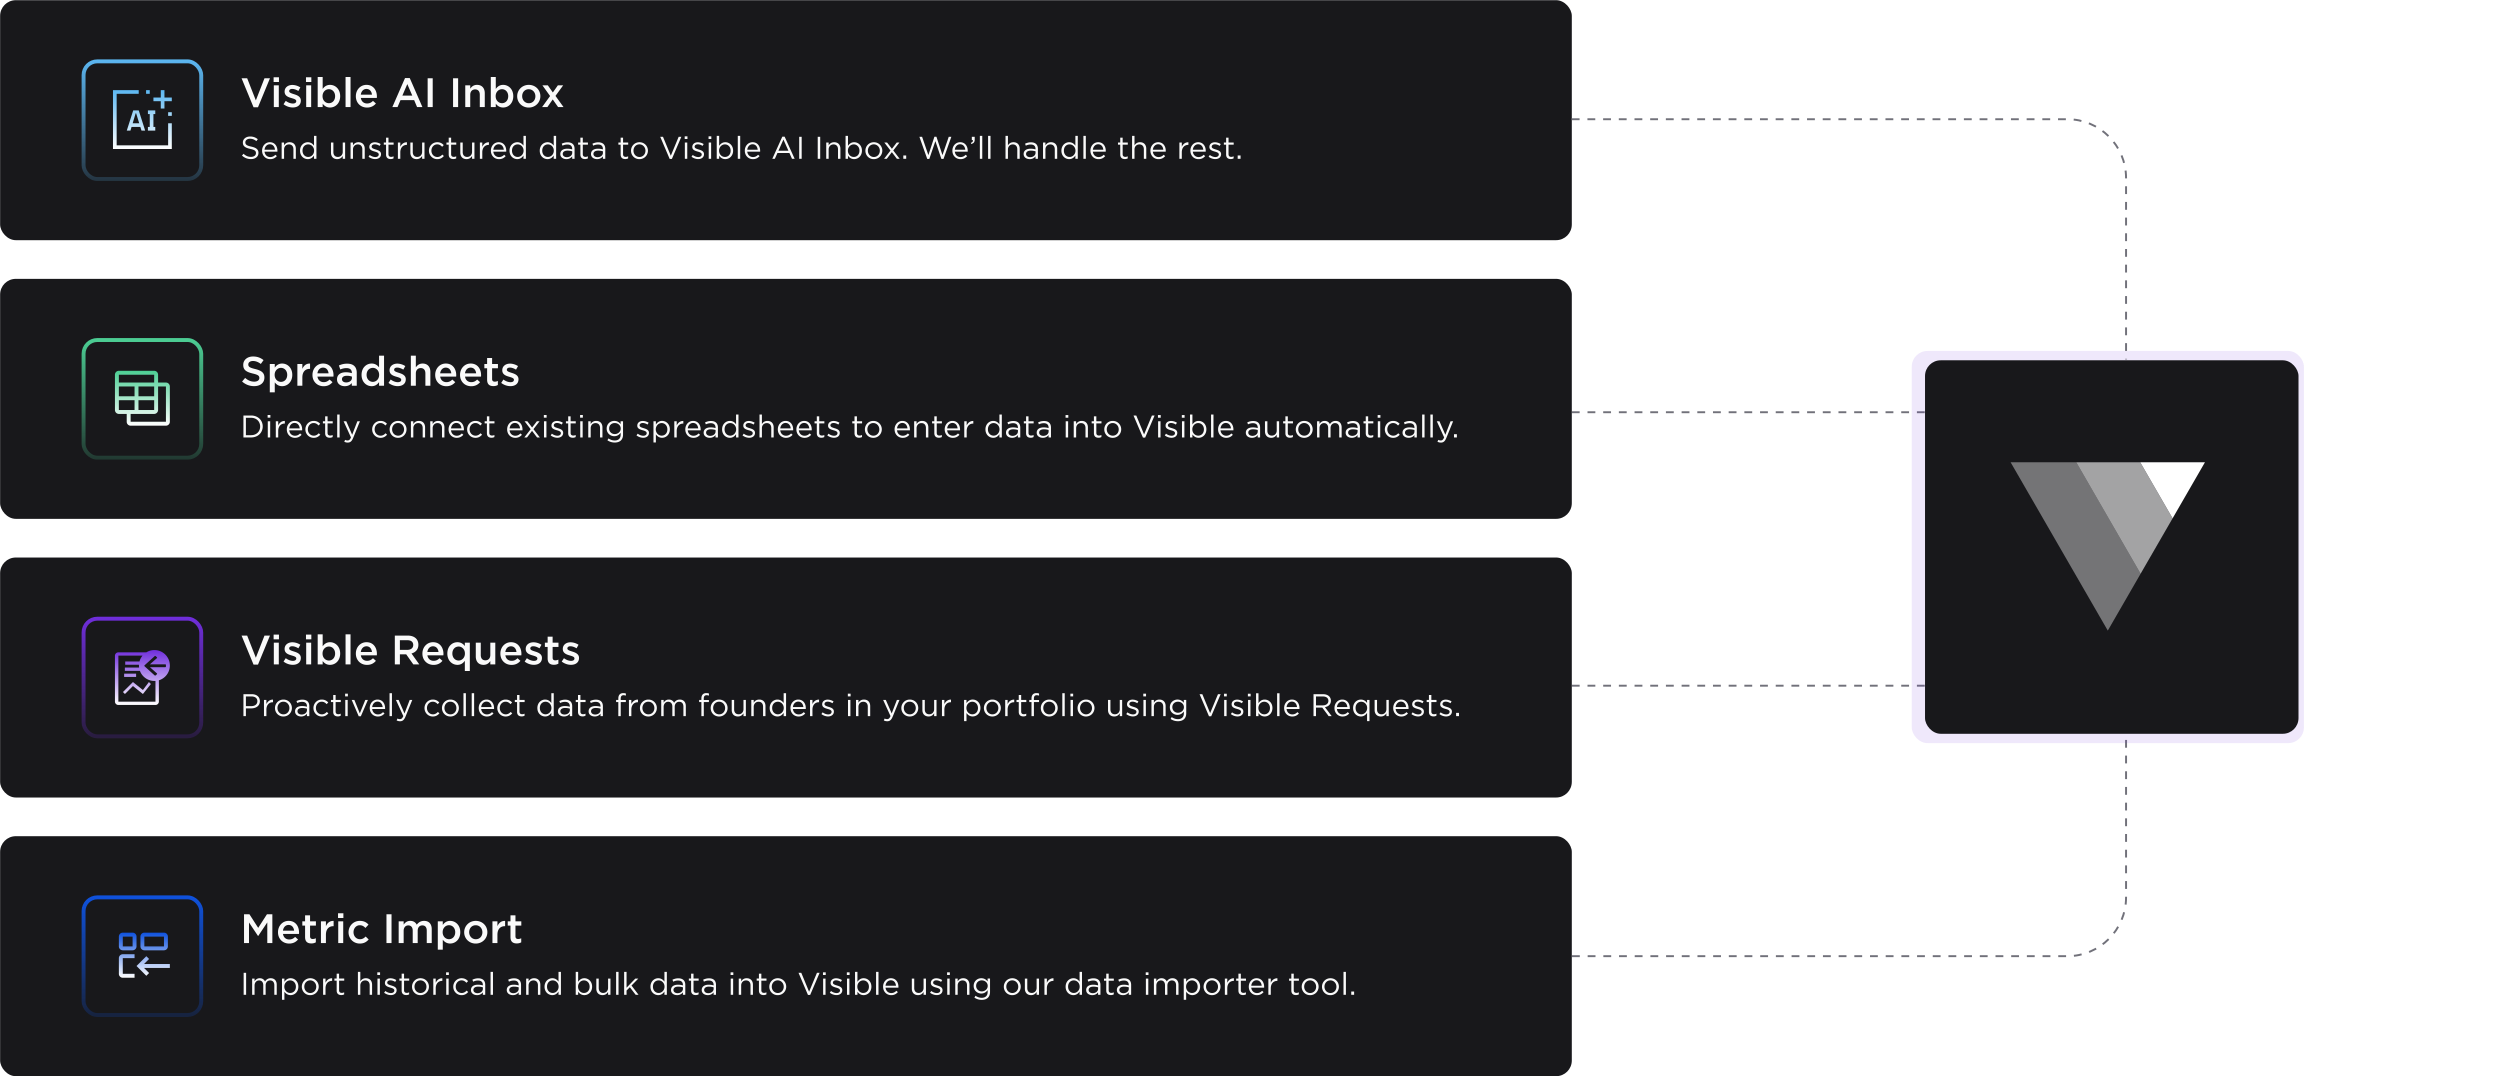 <svg xmlns="http://www.w3.org/2000/svg" fill="none" viewBox="0 0 1275 549">
  <path stroke="#71717A" stroke-dasharray="4 4" d="M801.705 487.654h252.585c16.57 0 30-13.432 30-30v-87.688M801.623 210.231h183.775M801.623 349.713h183.775">
    <animate attributeName="stroke-dashoffset" dur="2s" repeatCount="indefinite" values="40;0"/>
  </path>
  <rect width="801.56" height="122.396" x=".063" y=".094" fill="#18181B" rx="8"/>
  <rect width="801.56" height="122.396" x=".063" y="142.214" fill="#18181B" rx="8"/>
  <rect width="801.56" height="122.396" x=".063" y="426.456" fill="#18181B" rx="8"/>
  <path fill="#FAFAFA" d="m129.305 54.707-6.111-14.805h2.856l4.431 11.298 4.41-11.298h2.793l-6.111 14.805h-2.268Zm10.237-12.894v-2.415h2.73v2.415h-2.73Zm.105 12.789V43.514h2.541v11.088h-2.541Zm9.663.21c-1.575 0-3.318-.567-4.704-1.66l1.134-1.721c1.197.903 2.499 1.365 3.633 1.365 1.092 0 1.722-.462 1.722-1.197v-.042c0-.861-1.176-1.155-2.478-1.554-1.638-.462-3.465-1.134-3.465-3.255v-.042c0-2.1 1.743-3.381 3.948-3.381 1.386 0 2.898.483 4.074 1.26l-1.008 1.806c-1.071-.651-2.205-1.05-3.129-1.05-.987 0-1.554.462-1.554 1.113v.042c0 .798 1.197 1.134 2.499 1.554 1.617.504 3.444 1.239 3.444 3.234v.042c0 2.33-1.806 3.486-4.116 3.486Zm6.741-13v-2.414h2.73v2.415h-2.73Zm.105 12.79V43.514h2.541v11.088h-2.541Zm12.162.23c-1.827 0-2.982-.923-3.759-1.952v1.722h-2.541v-15.33h2.541v6.09c.819-1.155 1.974-2.08 3.759-2.08 2.625 0 5.166 2.08 5.166 5.755v.042c0 3.675-2.52 5.754-5.166 5.754Zm-.588-2.204c1.743 0 3.171-1.365 3.171-3.55v-.041c0-2.142-1.449-3.55-3.171-3.55-1.722 0-3.234 1.429-3.234 3.55v.042c0 2.142 1.512 3.549 3.234 3.549Zm8.503 1.974v-15.33h2.541v15.33h-2.541Zm10.944.252c-3.213 0-5.691-2.331-5.691-5.754v-.042c0-3.171 2.247-5.775 5.418-5.775 3.528 0 5.313 2.772 5.313 5.964 0 .23-.021.462-.042.714h-8.148c.273 1.806 1.554 2.814 3.192 2.814 1.239 0 2.121-.462 3.003-1.323l1.491 1.323c-1.05 1.26-2.499 2.079-4.536 2.079Zm-3.171-6.573h5.691c-.168-1.638-1.134-2.92-2.814-2.92-1.554 0-2.646 1.198-2.877 2.92Zm16.093 6.32 6.468-14.804h2.394l6.468 14.805h-2.73l-1.491-3.55h-6.951l-1.512 3.55h-2.646Zm5.103-5.837h5.061l-2.541-5.88-2.52 5.88Zm12.895 5.838v-14.7h2.583v14.7h-2.583Zm12.961 0v-14.7h2.583v14.7h-2.583Zm6.224 0V43.514h2.541v1.722c.714-1.05 1.743-1.953 3.465-1.953 2.499 0 3.948 1.68 3.948 4.263v7.056h-2.541v-6.3c0-1.722-.861-2.71-2.373-2.71-1.47 0-2.499 1.03-2.499 2.752v6.258h-2.541Zm19.322.23c-1.827 0-2.982-.923-3.759-1.952v1.722h-2.541v-15.33h2.541v6.09c.819-1.155 1.974-2.08 3.759-2.08 2.625 0 5.166 2.08 5.166 5.755v.042c0 3.675-2.52 5.754-5.166 5.754Zm-.588-2.204c1.743 0 3.171-1.365 3.171-3.55v-.041c0-2.142-1.449-3.55-3.171-3.55-1.722 0-3.234 1.429-3.234 3.55v.042c0 2.142 1.512 3.549 3.234 3.549Zm13.627 2.226c-3.381 0-5.88-2.583-5.88-5.733v-.042c0-3.171 2.52-5.796 5.922-5.796 3.402 0 5.901 2.583 5.901 5.754v.042c0 3.15-2.52 5.775-5.943 5.775Zm.042-2.205c2.058 0 3.36-1.617 3.36-3.528v-.042c0-1.953-1.407-3.57-3.402-3.57-2.037 0-3.339 1.596-3.339 3.528v.042c0 1.932 1.407 3.57 3.381 3.57Zm6.785 1.953 4.074-5.628-3.927-5.46h2.772l2.562 3.654 2.562-3.654h2.709l-3.927 5.397 4.095 5.69h-2.772l-2.73-3.884-2.709 3.885h-2.709ZM127.988 81.14c-1.776 0-3.232-.591-4.576-1.791l.784-.928c1.168 1.056 2.288 1.584 3.84 1.584 1.504 0 2.496-.8 2.496-1.904v-.032c0-1.04-.56-1.632-2.912-2.128-2.576-.56-3.76-1.392-3.76-3.232v-.032c0-1.76 1.552-3.056 3.68-3.056 1.632 0 2.8.464 3.936 1.376l-.736.976c-1.04-.848-2.08-1.216-3.232-1.216-1.456 0-2.384.8-2.384 1.808v.032c0 1.056.576 1.648 3.04 2.176 2.496.544 3.648 1.456 3.648 3.168v.032c0 1.92-1.6 3.168-3.824 3.168Zm6.923-3.791c.176 1.744 1.456 2.752 2.912 2.752 1.136 0 1.936-.464 2.608-1.168l.768.688c-.832.928-1.84 1.552-3.408 1.552-2.272 0-4.128-1.744-4.128-4.32 0-2.4 1.68-4.32 3.968-4.32 2.448 0 3.856 1.952 3.856 4.384 0 .112 0 .24-.016.432h-6.56Zm0-.992h5.328c-.144-1.504-1.008-2.784-2.64-2.784-1.424 0-2.512 1.184-2.688 2.784Zm8.733 4.624v-8.272h1.232v1.44c.544-.896 1.408-1.616 2.832-1.616 2 0 3.168 1.344 3.168 3.312v5.136h-1.232v-4.832c0-1.536-.832-2.496-2.288-2.496-1.424 0-2.48 1.04-2.48 2.592v4.736h-1.232Zm13.331.176c-1.984 0-3.952-1.568-3.952-4.288v-.032c0-2.704 1.968-4.304 3.952-4.304 1.536 0 2.528.832 3.168 1.76V69.3h1.232v11.68h-1.232v-1.664c-.672.992-1.648 1.84-3.168 1.84Zm.224-1.104c1.536 0 2.992-1.296 2.992-3.2v-.032c0-1.904-1.456-3.184-2.992-3.184-1.6 0-2.912 1.184-2.912 3.184v.032c0 1.952 1.344 3.2 2.912 3.2Zm14.766 1.104c-2 0-3.168-1.344-3.168-3.312v-5.136h1.232v4.832c0 1.536.832 2.496 2.288 2.496 1.408 0 2.48-1.04 2.48-2.592v-4.736h1.216v8.272h-1.216v-1.44c-.56.896-1.408 1.616-2.832 1.616Zm6.819-.176v-8.272h1.232v1.44c.544-.896 1.408-1.616 2.832-1.616 2 0 3.168 1.344 3.168 3.312v5.136h-1.232v-4.832c0-1.536-.832-2.496-2.288-2.496-1.424 0-2.48 1.04-2.48 2.592v4.736h-1.232Zm12.596.16c-1.184 0-2.496-.464-3.424-1.216l.624-.88c.896.672 1.888 1.056 2.864 1.056.992 0 1.712-.512 1.712-1.312v-.032c0-.832-.976-1.152-2.064-1.456-1.296-.368-2.736-.816-2.736-2.336v-.032c0-1.424 1.184-2.368 2.816-2.368 1.008 0 2.128.352 2.976.912l-.56.928c-.768-.496-1.648-.8-2.448-.8-.976 0-1.6.512-1.6 1.2v.032c0 .784 1.024 1.088 2.128 1.424 1.28.384 2.656.88 2.656 2.368v.032c0 1.568-1.296 2.48-2.944 2.48Zm7.844-.016c-1.328 0-2.336-.656-2.336-2.336v-4.992h-1.152v-1.088h1.152v-2.496h1.232v2.496h2.624v1.088h-2.624v4.832c0 1.008.56 1.376 1.392 1.376.416 0 .768-.08 1.2-.288v1.056a3.099 3.099 0 0 1-1.488.352Zm3.701-.144v-8.272h1.232v2.16c.608-1.376 1.808-2.368 3.376-2.304v1.328h-.096c-1.808 0-3.28 1.296-3.28 3.792v3.296h-1.232Zm9.524.176c-2 0-3.168-1.344-3.168-3.312v-5.136h1.232v4.832c0 1.536.832 2.496 2.288 2.496 1.408 0 2.48-1.04 2.48-2.592v-4.736h1.216v8.272h-1.216v-1.44c-.56.896-1.408 1.616-2.832 1.616Zm10.548.016c-2.416 0-4.24-1.968-4.24-4.288v-.032c0-2.336 1.824-4.32 4.24-4.32 1.568 0 2.544.656 3.312 1.472l-.816.864c-.656-.688-1.392-1.248-2.512-1.248-1.68 0-2.96 1.424-2.96 3.2v.032c0 1.792 1.312 3.216 3.04 3.216 1.056 0 1.872-.528 2.528-1.232l.784.736c-.832.928-1.824 1.6-3.376 1.6Zm8.18-.048c-1.328 0-2.336-.656-2.336-2.336v-4.992h-1.152v-1.088h1.152v-2.496h1.232v2.496h2.624v1.088h-2.624v4.832c0 1.008.56 1.376 1.392 1.376.416 0 .768-.08 1.2-.288v1.056a3.099 3.099 0 0 1-1.488.352Zm6.741.032c-2 0-3.168-1.344-3.168-3.312v-5.136h1.232v4.832c0 1.536.832 2.496 2.288 2.496 1.408 0 2.48-1.04 2.48-2.592v-4.736h1.216v8.272h-1.216v-1.44c-.56.896-1.408 1.616-2.832 1.616Zm6.819-.176v-8.272h1.232v2.16c.608-1.376 1.808-2.368 3.376-2.304v1.328h-.096c-1.808 0-3.28 1.296-3.28 3.792v3.296h-1.232Zm6.861-3.632c.176 1.744 1.456 2.752 2.912 2.752 1.136 0 1.936-.464 2.608-1.168l.768.688c-.832.928-1.84 1.552-3.408 1.552-2.272 0-4.128-1.744-4.128-4.32 0-2.4 1.68-4.32 3.968-4.32 2.448 0 3.856 1.952 3.856 4.384 0 .112 0 .24-.016.432h-6.56Zm0-.992h5.328c-.144-1.504-1.008-2.784-2.64-2.784-1.424 0-2.512 1.184-2.688 2.784Zm12.205 4.8c-1.984 0-3.952-1.568-3.952-4.288v-.032c0-2.704 1.968-4.304 3.952-4.304 1.536 0 2.528.832 3.168 1.76V69.3h1.232v11.68h-1.232v-1.664c-.672.992-1.648 1.84-3.168 1.84Zm.224-1.104c1.536 0 2.992-1.296 2.992-3.2v-.032c0-1.904-1.456-3.184-2.992-3.184-1.6 0-2.912 1.184-2.912 3.184v.032c0 1.952 1.344 3.2 2.912 3.2Zm15.198 1.104c-1.984 0-3.952-1.568-3.952-4.288v-.032c0-2.704 1.968-4.304 3.952-4.304 1.536 0 2.528.832 3.168 1.76V69.3h1.232v11.68h-1.232v-1.664c-.672.992-1.648 1.84-3.168 1.84Zm.224-1.104c1.536 0 2.992-1.296 2.992-3.2v-.032c0-1.904-1.456-3.184-2.992-3.184-1.6 0-2.912 1.184-2.912 3.184v.032c0 1.952 1.344 3.2 2.912 3.2Zm9.393 1.104c-1.552 0-3.088-.88-3.088-2.576v-.032c0-1.776 1.44-2.704 3.536-2.704 1.056 0 1.792.144 2.528.352v-.256c0-1.472-.896-2.24-2.448-2.24-.976 0-1.744.24-2.512.592l-.368-1.008c.912-.416 1.792-.704 3.008-.704 1.168 0 2.08.32 2.672.912.576.576.864 1.376.864 2.432v5.056h-1.216v-1.232c-.576.736-1.52 1.408-2.976 1.408Zm.24-.992c1.52 0 2.752-.912 2.752-2.224v-.768a8.504 8.504 0 0 0-2.416-.352c-1.536 0-2.416.672-2.416 1.664v.032c0 1.04.96 1.648 2.08 1.648Zm9.251.96c-1.328 0-2.336-.656-2.336-2.336v-4.992h-1.152v-1.088h1.152v-2.496h1.232v2.496h2.624v1.088h-2.624v4.832c0 1.008.56 1.376 1.392 1.376.416 0 .768-.08 1.2-.288v1.056a3.099 3.099 0 0 1-1.488.352Zm6.165.032c-1.552 0-3.088-.88-3.088-2.576v-.032c0-1.776 1.44-2.704 3.536-2.704 1.056 0 1.792.144 2.528.352v-.256c0-1.472-.896-2.24-2.448-2.24-.976 0-1.744.24-2.512.592l-.368-1.008c.912-.416 1.792-.704 3.008-.704 1.168 0 2.08.32 2.672.912.576.576.864 1.376.864 2.432v5.056h-1.216v-1.232c-.576.736-1.52 1.408-2.976 1.408Zm.24-.992c1.52 0 2.752-.912 2.752-2.224v-.768a8.504 8.504 0 0 0-2.416-.352c-1.536 0-2.416.672-2.416 1.664v.032c0 1.04.96 1.648 2.08 1.648Zm14.127.96c-1.328 0-2.336-.656-2.336-2.336v-4.992h-1.152v-1.088h1.152v-2.496h1.232v2.496h2.624v1.088h-2.624v4.832c0 1.008.56 1.376 1.392 1.376.416 0 .768-.08 1.2-.288v1.056a3.099 3.099 0 0 1-1.488.352Zm7.242.048c-2.48 0-4.288-1.952-4.288-4.288v-.032c0-2.336 1.824-4.32 4.32-4.32 2.48 0 4.304 1.952 4.304 4.288v.032c0 2.336-1.84 4.32-4.336 4.32Zm.032-1.104c1.792 0 3.04-1.44 3.04-3.184v-.032c0-1.776-1.328-3.232-3.072-3.232-1.792 0-3.024 1.456-3.024 3.2v.032c0 1.776 1.312 3.216 3.056 3.216Zm15.397.992-4.816-11.28h1.408l3.984 9.648 4-9.648h1.36l-4.816 11.28h-1.12Zm7.655-10.16v-1.36h1.408v1.36h-1.408Zm.08 10.08v-8.272h1.232v8.272h-1.232Zm6.827.16c-1.184 0-2.496-.464-3.424-1.216l.624-.88c.896.672 1.888 1.056 2.864 1.056.992 0 1.712-.512 1.712-1.312v-.032c0-.832-.976-1.152-2.064-1.456-1.296-.368-2.736-.816-2.736-2.336v-.032c0-1.424 1.184-2.368 2.816-2.368 1.008 0 2.128.352 2.976.912l-.56.928c-.768-.496-1.648-.8-2.448-.8-.976 0-1.6.512-1.6 1.2v.032c0 .784 1.024 1.088 2.128 1.424 1.28.384 2.656.88 2.656 2.368v.032c0 1.568-1.296 2.48-2.944 2.48Zm5.265-10.24v-1.36h1.408v1.36h-1.408Zm.08 10.08v-8.272h1.232v8.272h-1.232Zm8.491.176c-1.536 0-2.528-.832-3.168-1.76v1.584h-1.232V69.3h1.232v5.072c.672-.992 1.648-1.84 3.168-1.84 1.984 0 3.952 1.568 3.952 4.288v.032c0 2.704-1.952 4.304-3.952 4.304Zm-.224-1.104c1.6 0 2.912-1.184 2.912-3.184v-.032c0-1.952-1.344-3.2-2.912-3.2-1.536 0-2.992 1.296-2.992 3.184v.032c0 1.92 1.456 3.2 2.992 3.2Zm6.561.928V69.3h1.232v11.68h-1.232Zm4.827-3.632c.176 1.744 1.456 2.752 2.912 2.752 1.136 0 1.936-.464 2.608-1.168l.768.688c-.832.928-1.84 1.552-3.408 1.552-2.272 0-4.128-1.744-4.128-4.32 0-2.4 1.68-4.32 3.968-4.32 2.448 0 3.856 1.952 3.856 4.384 0 .112 0 .24-.016.432h-6.56Zm0-.992h5.328c-.144-1.504-1.008-2.784-2.64-2.784-1.424 0-2.512 1.184-2.688 2.784Zm12.778 4.624 5.104-11.28h1.184l5.104 11.28h-1.36l-1.312-2.96H396.5l-1.328 2.96h-1.296Zm3.12-4.096h5.104l-2.544-5.712-2.56 5.712Zm10.593 4.096v-11.2h1.264v11.2h-1.264Zm9.453 0v-11.2h1.264v11.2h-1.264Zm4.336 0v-8.272h1.232v1.44c.544-.896 1.408-1.616 2.832-1.616 2 0 3.168 1.344 3.168 3.312v5.136h-1.232v-4.832c0-1.536-.832-2.496-2.288-2.496-1.424 0-2.48 1.04-2.48 2.592v4.736h-1.232Zm14.259.176c-1.536 0-2.528-.832-3.168-1.76v1.584h-1.232V69.3h1.232v5.072c.672-.992 1.648-1.84 3.168-1.84 1.984 0 3.952 1.568 3.952 4.288v.032c0 2.704-1.952 4.304-3.952 4.304Zm-.224-1.104c1.6 0 2.912-1.184 2.912-3.184v-.032c0-1.952-1.344-3.2-2.912-3.2-1.536 0-2.992 1.296-2.992 3.184v.032c0 1.92 1.456 3.2 2.992 3.2Zm10.225 1.12c-2.48 0-4.288-1.952-4.288-4.288v-.032c0-2.336 1.824-4.32 4.32-4.32 2.48 0 4.304 1.952 4.304 4.288v.032c0 2.336-1.84 4.32-4.336 4.32Zm.032-1.104c1.792 0 3.04-1.44 3.04-3.184v-.032c0-1.776-1.328-3.232-3.072-3.232-1.792 0-3.024 1.456-3.024 3.2v.032c0 1.776 1.312 3.216 3.056 3.216Zm5.222.912 3.248-4.208-3.12-4.064h1.408l2.448 3.2 2.448-3.2h1.376l-3.136 4.032 3.264 4.24h-1.424l-2.56-3.376-2.576 3.376h-1.376Zm9.795 0V79.3h1.472v1.68h-1.472Zm12.207.08-4-11.28h1.376l3.2 9.328 3.072-9.36h1.04l3.072 9.36 3.2-9.328h1.328l-4 11.28h-1.072l-3.072-9.088-3.088 9.088h-1.056Zm14.064-3.712c.176 1.744 1.456 2.752 2.912 2.752 1.136 0 1.936-.464 2.608-1.168l.768.688c-.832.928-1.84 1.552-3.408 1.552-2.272 0-4.128-1.744-4.128-4.32 0-2.4 1.68-4.32 3.968-4.32 2.448 0 3.856 1.952 3.856 4.384 0 .112 0 .24-.016.432h-6.56Zm0-.992h5.328c-.144-1.504-1.008-2.784-2.64-2.784-1.424 0-2.512 1.184-2.688 2.784Zm8.364-2.944-.192-.56c.8-.288 1.136-.704 1.072-1.392h-.576v-1.68h1.472v1.44c0 1.296-.56 1.92-1.776 2.192Zm4.402 7.568V69.3h1.232v11.68h-1.232Zm4.203 0V69.3h1.232v11.68h-1.232Zm8.888 0V69.3h1.232v4.848c.544-.896 1.408-1.616 2.832-1.616 2 0 3.168 1.344 3.168 3.312v5.136h-1.232v-4.832c0-1.536-.832-2.496-2.288-2.496-1.424 0-2.48 1.04-2.48 2.592v4.736h-1.232Zm12.324.176c-1.552 0-3.088-.88-3.088-2.576v-.032c0-1.776 1.44-2.704 3.536-2.704 1.056 0 1.792.144 2.528.352v-.256c0-1.472-.896-2.24-2.448-2.24-.976 0-1.744.24-2.512.592l-.368-1.008c.912-.416 1.792-.704 3.008-.704 1.168 0 2.08.32 2.672.912.576.576.864 1.376.864 2.432v5.056h-1.216v-1.232c-.576.736-1.52 1.408-2.976 1.408Zm.24-.992c1.52 0 2.752-.912 2.752-2.224v-.768a8.504 8.504 0 0 0-2.416-.352c-1.536 0-2.416.672-2.416 1.664v.032c0 1.04.96 1.648 2.08 1.648Zm6.561.816v-8.272h1.232v1.44c.544-.896 1.408-1.616 2.832-1.616 2 0 3.168 1.344 3.168 3.312v5.136h-1.232v-4.832c0-1.536-.832-2.496-2.288-2.496-1.424 0-2.48 1.04-2.48 2.592v4.736h-1.232Zm13.332.176c-1.984 0-3.952-1.568-3.952-4.288v-.032c0-2.704 1.968-4.304 3.952-4.304 1.536 0 2.528.832 3.168 1.76V69.3h1.232v11.68h-1.232v-1.664c-.672.992-1.648 1.84-3.168 1.84Zm.224-1.104c1.536 0 2.992-1.296 2.992-3.2v-.032c0-1.904-1.456-3.184-2.992-3.184-1.6 0-2.912 1.184-2.912 3.184v.032c0 1.952 1.344 3.2 2.912 3.2Zm7.041.928V69.3h1.232v11.68h-1.232Zm4.827-3.632c.176 1.744 1.456 2.752 2.912 2.752 1.136 0 1.936-.464 2.608-1.168l.768.688c-.832.928-1.84 1.552-3.408 1.552-2.272 0-4.128-1.744-4.128-4.32 0-2.4 1.68-4.32 3.968-4.32 2.448 0 3.856 1.952 3.856 4.384 0 .112 0 .24-.016.432h-6.56Zm0-.992h5.328c-.144-1.504-1.008-2.784-2.64-2.784-1.424 0-2.512 1.184-2.688 2.784Zm16.298 4.768c-1.328 0-2.336-.656-2.336-2.336v-4.992h-1.152v-1.088h1.152v-2.496h1.232v2.496h2.624v1.088h-2.624v4.832c0 1.008.56 1.376 1.392 1.376.416 0 .768-.08 1.2-.288v1.056a3.099 3.099 0 0 1-1.488.352Zm3.7-.144V69.3h1.232v4.848c.544-.896 1.408-1.616 2.832-1.616 2 0 3.168 1.344 3.168 3.312v5.136h-1.232v-4.832c0-1.536-.832-2.496-2.288-2.496-1.424 0-2.48 1.04-2.48 2.592v4.736h-1.232Zm10.596-3.632c.176 1.744 1.456 2.752 2.912 2.752 1.136 0 1.936-.464 2.608-1.168l.768.688c-.832.928-1.84 1.552-3.408 1.552-2.272 0-4.128-1.744-4.128-4.32 0-2.4 1.68-4.32 3.968-4.32 2.448 0 3.856 1.952 3.856 4.384 0 .112 0 .24-.016.432h-6.56Zm0-.992h5.328c-.144-1.504-1.008-2.784-2.64-2.784-1.424 0-2.512 1.184-2.688 2.784Zm13.529 4.624v-8.272h1.232v2.16c.608-1.376 1.808-2.368 3.376-2.304v1.328h-.096c-1.808 0-3.28 1.296-3.28 3.792v3.296h-1.232Zm6.861-3.632c.176 1.744 1.456 2.752 2.912 2.752 1.136 0 1.936-.464 2.608-1.168l.768.688c-.832.928-1.84 1.552-3.408 1.552-2.272 0-4.128-1.744-4.128-4.32 0-2.4 1.68-4.32 3.968-4.32 2.448 0 3.856 1.952 3.856 4.384 0 .112 0 .24-.016.432h-6.56Zm0-.992h5.328c-.144-1.504-1.008-2.784-2.64-2.784-1.424 0-2.512 1.184-2.688 2.784Zm11.469 4.784c-1.184 0-2.496-.464-3.424-1.216l.624-.88c.896.672 1.888 1.056 2.864 1.056.992 0 1.712-.512 1.712-1.312v-.032c0-.832-.976-1.152-2.064-1.456-1.296-.368-2.736-.816-2.736-2.336v-.032c0-1.424 1.184-2.368 2.816-2.368 1.008 0 2.128.352 2.976.912l-.56.928c-.768-.496-1.648-.8-2.448-.8-.976 0-1.6.512-1.6 1.2v.032c0 .784 1.024 1.088 2.128 1.424 1.28.384 2.656.88 2.656 2.368v.032c0 1.568-1.296 2.48-2.944 2.48Zm7.845-.016c-1.328 0-2.336-.656-2.336-2.336v-4.992h-1.152v-1.088h1.152v-2.496h1.232v2.496h2.624v1.088h-2.624v4.832c0 1.008.56 1.376 1.392 1.376.416 0 .768-.08 1.2-.288v1.056a3.099 3.099 0 0 1-1.488.352Zm3.556-.144V79.3h1.472v1.68h-1.472Z"/>
  <rect width="60" height="60" x="42.623" y="31.291" stroke="url(#a)" stroke-width="2" rx="7"/>
  <path fill="url(#b)" fill-rule="evenodd" d="M57.623 75.98h30V62.854h-1.875v11.25h-26.25v-26.25h11.25V45.98H57.623v30Zm30-26.25h-3.75v-3.75h-1.875v3.75h-3.75v1.875h3.75v3.75h1.875v-3.75h3.75V49.73ZM74.03 66.603h-1.874l-.58-1.875h-4.48l-.564 1.875h-1.874l3.278-10.312h2.813l3.282 10.312Zm-4.843-8.822-1.526 5.072h3.335l-1.569-5.075-.24.002Zm6.25 6.948v1.874h3.75V64.73h-.938v-6.563h.938v-1.875h-3.75v1.875h.937v6.563h-.938Zm10.312-7.5h1.875v1.875h-1.875V57.23Zm-9.376-11.25h-1.875v1.875h1.875V45.98Z" clip-rule="evenodd"/>
  <path fill="#FAFAFA" d="M129.599 196.933c-2.247 0-4.368-.777-6.132-2.352l1.554-1.848c1.407 1.218 2.814 1.911 4.641 1.911 1.596 0 2.604-.735 2.604-1.848v-.042c0-1.05-.588-1.617-3.318-2.247-3.129-.756-4.893-1.68-4.893-4.389v-.042c0-2.52 2.1-4.263 5.019-4.263 2.142 0 3.843.651 5.334 1.848l-1.386 1.953c-1.323-.987-2.646-1.512-3.99-1.512-1.512 0-2.394.777-2.394 1.743v.042c0 1.134.672 1.638 3.486 2.31 3.108.756 4.725 1.869 4.725 4.305v.042c0 2.751-2.163 4.389-5.25 4.389Zm7.994 3.15v-14.448h2.541v1.848c.819-1.155 1.974-2.079 3.759-2.079 2.625 0 5.166 2.079 5.166 5.754v.042c0 3.675-2.52 5.754-5.166 5.754-1.827 0-2.982-.924-3.759-1.953v5.082h-2.541Zm5.712-5.334c1.743 0 3.171-1.365 3.171-3.549v-.042c0-2.142-1.449-3.549-3.171-3.549-1.722 0-3.234 1.428-3.234 3.549v.042c0 2.142 1.512 3.549 3.234 3.549Zm8.356 1.974v-11.088h2.541v2.499c.693-1.659 1.974-2.793 3.927-2.709v2.688h-.147c-2.226 0-3.78 1.449-3.78 4.389v4.221h-2.541Zm13.388.252c-3.213 0-5.691-2.331-5.691-5.754v-.042c0-3.171 2.247-5.775 5.418-5.775 3.528 0 5.313 2.772 5.313 5.964 0 .231-.021.462-.042.714h-8.148c.273 1.806 1.554 2.814 3.192 2.814 1.239 0 2.121-.462 3.003-1.323l1.491 1.323c-1.05 1.26-2.499 2.079-4.536 2.079Zm-3.171-6.573h5.691c-.168-1.638-1.134-2.919-2.814-2.919-1.554 0-2.646 1.197-2.877 2.919Zm20.066 6.321h-2.52v-1.365c-.756.903-1.911 1.596-3.591 1.596-2.1 0-3.948-1.197-3.948-3.423v-.042c0-2.457 1.911-3.633 4.494-3.633 1.344 0 2.205.189 3.066.462v-.21c0-1.533-.966-2.373-2.73-2.373-1.239 0-2.163.273-3.171.693l-.693-2.037c1.218-.546 2.415-.924 4.221-.924 3.276 0 4.872 1.722 4.872 4.683v6.573Zm-2.457-4.011v-.63c-.651-.252-1.554-.441-2.541-.441-1.596 0-2.541.651-2.541 1.722v.042c0 1.05.945 1.638 2.142 1.638 1.68 0 2.94-.945 2.94-2.331Zm10.057 4.242c-2.604 0-5.145-2.079-5.145-5.754v-.042c0-3.675 2.499-5.754 5.145-5.754 1.827 0 2.982.924 3.78 1.953v-5.964h2.541v15.33h-2.541v-1.848c-.819 1.155-1.974 2.079-3.78 2.079Zm.609-2.205c1.701 0 3.213-1.428 3.213-3.549v-.042c0-2.142-1.512-3.549-3.213-3.549-1.743 0-3.192 1.344-3.192 3.549v.042c0 2.142 1.47 3.549 3.192 3.549Zm12.682 2.184c-1.575 0-3.318-.567-4.704-1.659l1.134-1.722c1.197.903 2.499 1.365 3.633 1.365 1.092 0 1.722-.462 1.722-1.197v-.042c0-.861-1.176-1.155-2.478-1.554-1.638-.462-3.465-1.134-3.465-3.255v-.042c0-2.1 1.743-3.381 3.948-3.381 1.386 0 2.898.483 4.074 1.26l-1.008 1.806c-1.071-.651-2.205-1.05-3.129-1.05-.987 0-1.554.462-1.554 1.113v.042c0 .798 1.197 1.134 2.499 1.554 1.617.504 3.444 1.239 3.444 3.234v.042c0 2.331-1.806 3.486-4.116 3.486Zm6.699-.21v-15.33h2.541v5.964c.714-1.05 1.743-1.953 3.465-1.953 2.499 0 3.948 1.68 3.948 4.263v7.056h-2.541v-6.3c0-1.722-.861-2.709-2.373-2.709-1.47 0-2.499 1.029-2.499 2.751v6.258h-2.541Zm18.105.252c-3.213 0-5.691-2.331-5.691-5.754v-.042c0-3.171 2.247-5.775 5.418-5.775 3.528 0 5.313 2.772 5.313 5.964 0 .231-.021.462-.042.714h-8.148c.273 1.806 1.554 2.814 3.192 2.814 1.239 0 2.121-.462 3.003-1.323l1.491 1.323c-1.05 1.26-2.499 2.079-4.536 2.079Zm-3.171-6.573h5.691c-.168-1.638-1.134-2.919-2.814-2.919-1.554 0-2.646 1.197-2.877 2.919Zm15.845 6.573c-3.213 0-5.691-2.331-5.691-5.754v-.042c0-3.171 2.247-5.775 5.418-5.775 3.528 0 5.313 2.772 5.313 5.964 0 .231-.021.462-.042.714h-8.148c.273 1.806 1.554 2.814 3.192 2.814 1.239 0 2.121-.462 3.003-1.323l1.491 1.323c-1.05 1.26-2.499 2.079-4.536 2.079Zm-3.171-6.573h5.691c-.168-1.638-1.134-2.919-2.814-2.919-1.554 0-2.646 1.197-2.877 2.919Zm14.48 6.51c-1.869 0-3.192-.819-3.192-3.255v-5.838h-1.407v-2.184h1.407v-3.045h2.541v3.045h2.982v2.184h-2.982v5.439c0 .987.504 1.386 1.365 1.386.567 0 1.071-.126 1.575-.378v2.079c-.63.357-1.344.567-2.289.567Zm8.697.021c-1.575 0-3.318-.567-4.704-1.659l1.134-1.722c1.197.903 2.499 1.365 3.633 1.365 1.092 0 1.722-.462 1.722-1.197v-.042c0-.861-1.176-1.155-2.478-1.554-1.638-.462-3.465-1.134-3.465-3.255v-.042c0-2.1 1.743-3.381 3.948-3.381 1.386 0 2.898.483 4.074 1.26l-1.008 1.806c-1.071-.651-2.205-1.05-3.129-1.05-.987 0-1.554.462-1.554 1.113v.042c0 .798 1.197 1.134 2.499 1.554 1.617.504 3.444 1.239 3.444 3.234v.042c0 2.331-1.806 3.486-4.116 3.486Zm-136.171 26.169v-11.2h3.888c3.52 0 5.952 2.416 5.952 5.568v.032c0 3.152-2.432 5.6-5.952 5.6h-3.888Zm1.264-1.168h2.624c2.832 0 4.64-1.92 4.64-4.4v-.032c0-2.48-1.808-4.432-4.64-4.432h-2.624v8.864Zm11.076-8.912v-1.36h1.408v1.36h-1.408Zm.08 10.08v-8.272h1.232v8.272h-1.232Zm4.091 0v-8.272h1.232v2.16c.608-1.376 1.808-2.368 3.376-2.304v1.328h-.096c-1.808 0-3.28 1.296-3.28 3.792v3.296h-1.232Zm6.861-3.632c.176 1.744 1.456 2.752 2.912 2.752 1.136 0 1.936-.464 2.608-1.168l.768.688c-.832.928-1.84 1.552-3.408 1.552-2.272 0-4.128-1.744-4.128-4.32 0-2.4 1.68-4.32 3.968-4.32 2.448 0 3.856 1.952 3.856 4.384 0 .112 0 .24-.016.432h-6.56Zm0-.992h5.328c-.144-1.504-1.008-2.784-2.64-2.784-1.424 0-2.512 1.184-2.688 2.784Zm12.461 4.816c-2.416 0-4.24-1.968-4.24-4.288v-.032c0-2.336 1.824-4.32 4.24-4.32 1.568 0 2.544.656 3.312 1.472l-.816.864c-.656-.688-1.392-1.248-2.512-1.248-1.68 0-2.96 1.424-2.96 3.2v.032c0 1.792 1.312 3.216 3.04 3.216 1.056 0 1.872-.528 2.528-1.232l.784.736c-.832.928-1.824 1.6-3.376 1.6Zm8.181-.048c-1.328 0-2.336-.656-2.336-2.336v-4.992h-1.152v-1.088h1.152v-2.496h1.232v2.496h2.624v1.088h-2.624v4.832c0 1.008.56 1.376 1.392 1.376.416 0 .768-.08 1.2-.288v1.056a3.099 3.099 0 0 1-1.488.352Zm3.812-.144v-11.68h1.232v11.68h-1.232Zm5.371 2.608c-.688 0-1.2-.144-1.76-.416l.416-.976c.4.208.768.304 1.296.304.736 0 1.2-.384 1.696-1.552l-3.76-8.24h1.36l3.008 6.896 2.656-6.896h1.312l-3.472 8.544c-.704 1.712-1.504 2.336-2.752 2.336Zm16.698-2.416c-2.416 0-4.24-1.968-4.24-4.288v-.032c0-2.336 1.824-4.32 4.24-4.32 1.568 0 2.544.656 3.312 1.472l-.816.864c-.656-.688-1.392-1.248-2.512-1.248-1.68 0-2.96 1.424-2.96 3.2v.032c0 1.792 1.312 3.216 3.04 3.216 1.056 0 1.872-.528 2.528-1.232l.784.736c-.832.928-1.824 1.6-3.376 1.6Zm8.955 0c-2.48 0-4.288-1.952-4.288-4.288v-.032c0-2.336 1.824-4.32 4.32-4.32 2.48 0 4.304 1.952 4.304 4.288v.032c0 2.336-1.84 4.32-4.336 4.32Zm.032-1.104c1.792 0 3.04-1.44 3.04-3.184v-.032c0-1.776-1.328-3.232-3.072-3.232-1.792 0-3.024 1.456-3.024 3.2v.032c0 1.776 1.312 3.216 3.056 3.216Zm6.535.912v-8.272h1.232v1.44c.544-.896 1.408-1.616 2.832-1.616 2 0 3.168 1.344 3.168 3.312v5.136h-1.232v-4.832c0-1.536-.832-2.496-2.288-2.496-1.424 0-2.48 1.04-2.48 2.592v4.736h-1.232Zm9.86 0v-8.272h1.232v1.44c.544-.896 1.408-1.616 2.832-1.616 2 0 3.168 1.344 3.168 3.312v5.136h-1.232v-4.832c0-1.536-.832-2.496-2.288-2.496-1.424 0-2.48 1.04-2.48 2.592v4.736h-1.232Zm10.595-3.632c.176 1.744 1.456 2.752 2.912 2.752 1.136 0 1.936-.464 2.608-1.168l.768.688c-.832.928-1.84 1.552-3.408 1.552-2.272 0-4.128-1.744-4.128-4.32 0-2.4 1.68-4.32 3.968-4.32 2.448 0 3.856 1.952 3.856 4.384 0 .112 0 .24-.016.432h-6.56Zm0-.992h5.328c-.144-1.504-1.008-2.784-2.64-2.784-1.424 0-2.512 1.184-2.688 2.784Zm12.461 4.816c-2.416 0-4.24-1.968-4.24-4.288v-.032c0-2.336 1.824-4.32 4.24-4.32 1.568 0 2.544.656 3.312 1.472l-.816.864c-.656-.688-1.392-1.248-2.512-1.248-1.68 0-2.96 1.424-2.96 3.2v.032c0 1.792 1.312 3.216 3.04 3.216 1.056 0 1.872-.528 2.528-1.232l.784.736c-.832.928-1.824 1.6-3.376 1.6Zm8.181-.048c-1.328 0-2.336-.656-2.336-2.336v-4.992h-1.152v-1.088h1.152v-2.496h1.232v2.496h2.624v1.088h-2.624v4.832c0 1.008.56 1.376 1.392 1.376.416 0 .768-.08 1.2-.288v1.056a3.099 3.099 0 0 1-1.488.352Zm9.233-3.776c.176 1.744 1.456 2.752 2.912 2.752 1.136 0 1.936-.464 2.608-1.168l.768.688c-.832.928-1.84 1.552-3.408 1.552-2.272 0-4.128-1.744-4.128-4.32 0-2.4 1.68-4.32 3.968-4.32 2.448 0 3.856 1.952 3.856 4.384 0 .112 0 .24-.016.432h-6.56Zm0-.992h5.328c-.144-1.504-1.008-2.784-2.64-2.784-1.424 0-2.512 1.184-2.688 2.784Zm7.497 4.624 3.248-4.208-3.12-4.064h1.408l2.448 3.2 2.448-3.2h1.376l-3.136 4.032 3.264 4.24h-1.424l-2.56-3.376-2.576 3.376h-1.376Zm9.971-10.08v-1.36h1.408v1.36h-1.408Zm.08 10.08v-8.272h1.232v8.272h-1.232Zm6.827.16c-1.184 0-2.496-.464-3.424-1.216l.624-.88c.896.672 1.888 1.056 2.864 1.056.992 0 1.712-.512 1.712-1.312v-.032c0-.832-.976-1.152-2.064-1.456-1.296-.368-2.736-.816-2.736-2.336v-.032c0-1.424 1.184-2.368 2.816-2.368 1.008 0 2.128.352 2.976.912l-.56.928c-.768-.496-1.648-.8-2.448-.8-.976 0-1.6.512-1.6 1.2v.032c0 .784 1.024 1.088 2.128 1.424 1.28.384 2.656.88 2.656 2.368v.032c0 1.568-1.296 2.48-2.944 2.48Zm7.845-.016c-1.328 0-2.336-.656-2.336-2.336v-4.992h-1.152v-1.088h1.152v-2.496h1.232v2.496h2.624v1.088h-2.624v4.832c0 1.008.56 1.376 1.392 1.376.416 0 .768-.08 1.2-.288v1.056a3.099 3.099 0 0 1-1.488.352Zm3.732-10.224v-1.36h1.408v1.36h-1.408Zm.08 10.08v-8.272h1.232v8.272h-1.232Zm4.092 0v-8.272h1.232v1.44c.544-.896 1.408-1.616 2.832-1.616 2 0 3.168 1.344 3.168 3.312v5.136h-1.232v-4.832c0-1.536-.832-2.496-2.288-2.496-1.424 0-2.48 1.04-2.48 2.592v4.736h-1.232Zm13.523 2.592c-1.376 0-2.656-.384-3.76-1.152l.56-.96c.944.688 2 1.056 3.184 1.056 1.824 0 3.008-1.008 3.008-2.944v-.976c-.72.96-1.728 1.744-3.248 1.744-1.984 0-3.888-1.488-3.888-3.872v-.032c0-2.416 1.92-3.904 3.888-3.904 1.552 0 2.56.768 3.232 1.664v-1.488h1.232v6.832c0 1.28-.384 2.256-1.056 2.928-.736.736-1.84 1.104-3.152 1.104Zm-.016-4.32c1.568 0 3.04-1.136 3.04-2.8v-.032c0-1.696-1.472-2.8-3.04-2.8s-2.864 1.088-2.864 2.784v.032c0 1.664 1.328 2.816 2.864 2.816Zm14.51 1.888c-1.184 0-2.496-.464-3.424-1.216l.624-.88c.896.672 1.888 1.056 2.864 1.056.992 0 1.712-.512 1.712-1.312v-.032c0-.832-.976-1.152-2.064-1.456-1.296-.368-2.736-.816-2.736-2.336v-.032c0-1.424 1.184-2.368 2.816-2.368 1.008 0 2.128.352 2.976.912l-.56.928c-.768-.496-1.648-.8-2.448-.8-.976 0-1.6.512-1.6 1.2v.032c0 .784 1.024 1.088 2.128 1.424 1.28.384 2.656.88 2.656 2.368v.032c0 1.568-1.296 2.48-2.944 2.48Zm5.233 2.4V214.83h1.232v1.664c.672-.992 1.648-1.84 3.168-1.84 1.984 0 3.952 1.568 3.952 4.288v.032c0 2.704-1.952 4.304-3.952 4.304-1.536 0-2.528-.832-3.168-1.76v4.144h-1.232Zm4.176-3.488c1.6 0 2.912-1.184 2.912-3.184v-.032c0-1.952-1.344-3.2-2.912-3.2-1.536 0-2.992 1.296-2.992 3.184v.032c0 1.92 1.456 3.2 2.992 3.2Zm6.449.928v-8.272h1.232v2.16c.608-1.376 1.808-2.368 3.376-2.304v1.328h-.096c-1.808 0-3.28 1.296-3.28 3.792v3.296h-1.232Zm6.861-3.632c.176 1.744 1.456 2.752 2.912 2.752 1.136 0 1.936-.464 2.608-1.168l.768.688c-.832.928-1.84 1.552-3.408 1.552-2.272 0-4.128-1.744-4.128-4.32 0-2.4 1.68-4.32 3.968-4.32 2.448 0 3.856 1.952 3.856 4.384 0 .112 0 .24-.016.432h-6.56Zm0-.992h5.328c-.144-1.504-1.008-2.784-2.64-2.784-1.424 0-2.512 1.184-2.688 2.784Zm11.196 4.8c-1.552 0-3.088-.88-3.088-2.576v-.032c0-1.776 1.44-2.704 3.536-2.704 1.056 0 1.792.144 2.528.352v-.256c0-1.472-.896-2.24-2.448-2.24-.976 0-1.744.24-2.512.592l-.368-1.008c.912-.416 1.792-.704 3.008-.704 1.168 0 2.08.32 2.672.912.576.576.864 1.376.864 2.432v5.056h-1.216v-1.232c-.576.736-1.52 1.408-2.976 1.408Zm.24-.992c1.52 0 2.752-.912 2.752-2.224v-.768a8.504 8.504 0 0 0-2.416-.352c-1.536 0-2.416.672-2.416 1.664v.032c0 1.04.96 1.648 2.08 1.648Zm10.034.992c-1.984 0-3.952-1.568-3.952-4.288v-.032c0-2.704 1.968-4.304 3.952-4.304 1.536 0 2.528.832 3.168 1.76v-4.992h1.232v11.68h-1.232v-1.664c-.672.992-1.648 1.84-3.168 1.84Zm.224-1.104c1.536 0 2.992-1.296 2.992-3.2v-.032c0-1.904-1.456-3.184-2.992-3.184-1.6 0-2.912 1.184-2.912 3.184v.032c0 1.952 1.344 3.2 2.912 3.2Zm9.665 1.088c-1.184 0-2.496-.464-3.424-1.216l.624-.88c.896.672 1.888 1.056 2.864 1.056.992 0 1.712-.512 1.712-1.312v-.032c0-.832-.976-1.152-2.064-1.456-1.296-.368-2.736-.816-2.736-2.336v-.032c0-1.424 1.184-2.368 2.816-2.368 1.008 0 2.128.352 2.976.912l-.56.928c-.768-.496-1.648-.8-2.448-.8-.976 0-1.6.512-1.6 1.2v.032c0 .784 1.024 1.088 2.128 1.424 1.28.384 2.656.88 2.656 2.368v.032c0 1.568-1.296 2.48-2.944 2.48Zm5.233-.16v-11.68h1.232v4.848c.544-.896 1.408-1.616 2.832-1.616 2 0 3.168 1.344 3.168 3.312v5.136h-1.232v-4.832c0-1.536-.832-2.496-2.288-2.496-1.424 0-2.48 1.04-2.48 2.592v4.736h-1.232Zm10.595-3.632c.176 1.744 1.456 2.752 2.912 2.752 1.136 0 1.936-.464 2.608-1.168l.768.688c-.832.928-1.84 1.552-3.408 1.552-2.272 0-4.128-1.744-4.128-4.32 0-2.4 1.68-4.32 3.968-4.32 2.448 0 3.856 1.952 3.856 4.384 0 .112 0 .24-.016.432h-6.56Zm0-.992h5.328c-.144-1.504-1.008-2.784-2.64-2.784-1.424 0-2.512 1.184-2.688 2.784Zm9.469.992c.176 1.744 1.456 2.752 2.912 2.752 1.136 0 1.936-.464 2.608-1.168l.768.688c-.832.928-1.84 1.552-3.408 1.552-2.272 0-4.128-1.744-4.128-4.32 0-2.4 1.68-4.32 3.968-4.32 2.448 0 3.856 1.952 3.856 4.384 0 .112 0 .24-.016.432h-6.56Zm0-.992h5.328c-.144-1.504-1.008-2.784-2.64-2.784-1.424 0-2.512 1.184-2.688 2.784Zm11.501 4.768c-1.328 0-2.336-.656-2.336-2.336v-4.992h-1.152v-1.088h1.152v-2.496h1.232v2.496h2.624v1.088h-2.624v4.832c0 1.008.56 1.376 1.392 1.376.416 0 .768-.08 1.2-.288v1.056a3.099 3.099 0 0 1-1.488.352Zm6.436.016c-1.184 0-2.496-.464-3.424-1.216l.624-.88c.896.672 1.888 1.056 2.864 1.056.992 0 1.712-.512 1.712-1.312v-.032c0-.832-.976-1.152-2.064-1.456-1.296-.368-2.736-.816-2.736-2.336v-.032c0-1.424 1.184-2.368 2.816-2.368 1.008 0 2.128.352 2.976.912l-.56.928c-.768-.496-1.648-.8-2.448-.8-.976 0-1.6.512-1.6 1.2v.032c0 .784 1.024 1.088 2.128 1.424 1.28.384 2.656.88 2.656 2.368v.032c0 1.568-1.296 2.48-2.944 2.48Zm12.798-.016c-1.328 0-2.336-.656-2.336-2.336v-4.992h-1.152v-1.088h1.152v-2.496h1.232v2.496h2.624v1.088h-2.624v4.832c0 1.008.56 1.376 1.392 1.376.416 0 .768-.08 1.2-.288v1.056a3.099 3.099 0 0 1-1.488.352Zm7.242.048c-2.48 0-4.288-1.952-4.288-4.288v-.032c0-2.336 1.824-4.32 4.32-4.32 2.48 0 4.304 1.952 4.304 4.288v.032c0 2.336-1.84 4.32-4.336 4.32Zm.032-1.104c1.792 0 3.04-1.44 3.04-3.184v-.032c0-1.776-1.328-3.232-3.072-3.232-1.792 0-3.024 1.456-3.024 3.2v.032c0 1.776 1.312 3.216 3.056 3.216Zm12.069-2.72c.176 1.744 1.456 2.752 2.912 2.752 1.136 0 1.936-.464 2.608-1.168l.768.688c-.832.928-1.84 1.552-3.408 1.552-2.272 0-4.128-1.744-4.128-4.32 0-2.4 1.68-4.32 3.968-4.32 2.448 0 3.856 1.952 3.856 4.384 0 .112 0 .24-.016.432h-6.56Zm0-.992h5.328c-.144-1.504-1.008-2.784-2.64-2.784-1.424 0-2.512 1.184-2.688 2.784Zm8.733 4.624v-8.272h1.232v1.44c.544-.896 1.408-1.616 2.832-1.616 2 0 3.168 1.344 3.168 3.312v5.136h-1.232v-4.832c0-1.536-.832-2.496-2.288-2.496-1.424 0-2.48 1.04-2.48 2.592v4.736h-1.232Zm12.627.144c-1.328 0-2.336-.656-2.336-2.336v-4.992h-1.152v-1.088h1.152v-2.496h1.232v2.496h2.624v1.088h-2.624v4.832c0 1.008.56 1.376 1.392 1.376.416 0 .768-.08 1.2-.288v1.056a3.099 3.099 0 0 1-1.488.352Zm4.202-3.776c.176 1.744 1.456 2.752 2.912 2.752 1.136 0 1.936-.464 2.608-1.168l.768.688c-.832.928-1.84 1.552-3.408 1.552-2.272 0-4.128-1.744-4.128-4.32 0-2.4 1.68-4.32 3.968-4.32 2.448 0 3.856 1.952 3.856 4.384 0 .112 0 .24-.016.432h-6.56Zm0-.992h5.328c-.144-1.504-1.008-2.784-2.64-2.784-1.424 0-2.512 1.184-2.688 2.784Zm8.733 4.624v-8.272h1.232v2.16c.608-1.376 1.808-2.368 3.376-2.304v1.328h-.096c-1.808 0-3.28 1.296-3.28 3.792v3.296h-1.232Zm14.753.176c-1.984 0-3.952-1.568-3.952-4.288v-.032c0-2.704 1.968-4.304 3.952-4.304 1.536 0 2.528.832 3.168 1.76v-4.992h1.232v11.68h-1.232v-1.664c-.672.992-1.648 1.84-3.168 1.84Zm.224-1.104c1.536 0 2.992-1.296 2.992-3.2v-.032c0-1.904-1.456-3.184-2.992-3.184-1.6 0-2.912 1.184-2.912 3.184v.032c0 1.952 1.344 3.2 2.912 3.2Zm9.393 1.104c-1.552 0-3.088-.88-3.088-2.576v-.032c0-1.776 1.44-2.704 3.536-2.704 1.056 0 1.792.144 2.528.352v-.256c0-1.472-.896-2.24-2.448-2.24-.976 0-1.744.24-2.512.592l-.368-1.008c.912-.416 1.792-.704 3.008-.704 1.168 0 2.08.32 2.672.912.576.576.864 1.376.864 2.432v5.056h-1.216v-1.232c-.576.736-1.52 1.408-2.976 1.408Zm.24-.992c1.52 0 2.752-.912 2.752-2.224v-.768a8.504 8.504 0 0 0-2.416-.352c-1.536 0-2.416.672-2.416 1.664v.032c0 1.04.96 1.648 2.08 1.648Zm9.252.96c-1.328 0-2.336-.656-2.336-2.336v-4.992h-1.152v-1.088h1.152v-2.496h1.232v2.496h2.624v1.088h-2.624v4.832c0 1.008.56 1.376 1.392 1.376.416 0 .768-.08 1.2-.288v1.056a3.099 3.099 0 0 1-1.488.352Zm6.165.032c-1.552 0-3.088-.88-3.088-2.576v-.032c0-1.776 1.44-2.704 3.536-2.704 1.056 0 1.792.144 2.528.352v-.256c0-1.472-.896-2.24-2.448-2.24-.976 0-1.744.24-2.512.592l-.368-1.008c.912-.416 1.792-.704 3.008-.704 1.168 0 2.08.32 2.672.912.576.576.864 1.376.864 2.432v5.056h-1.216v-1.232c-.576.736-1.52 1.408-2.976 1.408Zm.24-.992c1.52 0 2.752-.912 2.752-2.224v-.768a8.504 8.504 0 0 0-2.416-.352c-1.536 0-2.416.672-2.416 1.664v.032c0 1.04.96 1.648 2.08 1.648Zm11.39-9.264v-1.36h1.408v1.36h-1.408Zm.08 10.08v-8.272h1.232v8.272h-1.232Zm4.091 0v-8.272h1.232v1.44c.544-.896 1.408-1.616 2.832-1.616 2 0 3.168 1.344 3.168 3.312v5.136h-1.232v-4.832c0-1.536-.832-2.496-2.288-2.496-1.424 0-2.48 1.04-2.48 2.592v4.736h-1.232Zm12.628.144c-1.328 0-2.336-.656-2.336-2.336v-4.992h-1.152v-1.088h1.152v-2.496h1.232v2.496h2.624v1.088h-2.624v4.832c0 1.008.56 1.376 1.392 1.376.416 0 .768-.08 1.2-.288v1.056a3.099 3.099 0 0 1-1.488.352Zm7.242.048c-2.48 0-4.288-1.952-4.288-4.288v-.032c0-2.336 1.824-4.32 4.32-4.32 2.48 0 4.304 1.952 4.304 4.288v.032c0 2.336-1.84 4.32-4.336 4.32Zm.032-1.104c1.792 0 3.04-1.44 3.04-3.184v-.032c0-1.776-1.328-3.232-3.072-3.232-1.792 0-3.024 1.456-3.024 3.2v.032c0 1.776 1.312 3.216 3.056 3.216Zm15.397.992-4.816-11.28h1.408l3.984 9.648 4-9.648h1.36l-4.816 11.28h-1.12Zm7.655-10.16v-1.36h1.408v1.36h-1.408Zm.08 10.08v-8.272h1.232v8.272h-1.232Zm6.827.16c-1.184 0-2.496-.464-3.424-1.216l.624-.88c.896.672 1.888 1.056 2.864 1.056.992 0 1.712-.512 1.712-1.312v-.032c0-.832-.976-1.152-2.064-1.456-1.296-.368-2.736-.816-2.736-2.336v-.032c0-1.424 1.184-2.368 2.816-2.368 1.008 0 2.128.352 2.976.912l-.56.928c-.768-.496-1.648-.8-2.448-.8-.976 0-1.6.512-1.6 1.2v.032c0 .784 1.024 1.088 2.128 1.424 1.28.384 2.656.88 2.656 2.368v.032c0 1.568-1.296 2.48-2.944 2.48Zm5.265-10.24v-1.36h1.408v1.36h-1.408Zm.08 10.08v-8.272h1.232v8.272h-1.232Zm8.491.176c-1.536 0-2.528-.832-3.168-1.76v1.584h-1.232v-11.68h1.232v5.072c.672-.992 1.648-1.84 3.168-1.84 1.984 0 3.952 1.568 3.952 4.288v.032c0 2.704-1.952 4.304-3.952 4.304Zm-.224-1.104c1.6 0 2.912-1.184 2.912-3.184v-.032c0-1.952-1.344-3.2-2.912-3.2-1.536 0-2.992 1.296-2.992 3.184v.032c0 1.92 1.456 3.2 2.992 3.2Zm6.561.928v-11.68h1.232v11.68h-1.232Zm4.827-3.632c.176 1.744 1.456 2.752 2.912 2.752 1.136 0 1.936-.464 2.608-1.168l.768.688c-.832.928-1.84 1.552-3.408 1.552-2.272 0-4.128-1.744-4.128-4.32 0-2.4 1.68-4.32 3.968-4.32 2.448 0 3.856 1.952 3.856 4.384 0 .112 0 .24-.016.432h-6.56Zm0-.992h5.328c-.144-1.504-1.008-2.784-2.64-2.784-1.424 0-2.512 1.184-2.688 2.784Zm15.994 4.8c-1.552 0-3.088-.88-3.088-2.576v-.032c0-1.776 1.44-2.704 3.536-2.704 1.056 0 1.792.144 2.528.352v-.256c0-1.472-.896-2.24-2.448-2.24-.976 0-1.744.24-2.512.592l-.368-1.008c.912-.416 1.792-.704 3.008-.704 1.168 0 2.08.32 2.672.912.576.576.864 1.376.864 2.432v5.056h-1.216v-1.232c-.576.736-1.52 1.408-2.976 1.408Zm.24-.992c1.52 0 2.752-.912 2.752-2.224v-.768a8.504 8.504 0 0 0-2.416-.352c-1.536 0-2.416.672-2.416 1.664v.032c0 1.04.96 1.648 2.08 1.648Zm9.602.992c-2 0-3.168-1.344-3.168-3.312v-5.136h1.232v4.832c0 1.536.832 2.496 2.288 2.496 1.408 0 2.48-1.04 2.48-2.592v-4.736h1.216v8.272h-1.216v-1.44c-.56.896-1.408 1.616-2.832 1.616Zm9.587-.032c-1.328 0-2.336-.656-2.336-2.336v-4.992h-1.152v-1.088h1.152v-2.496h1.232v2.496h2.624v1.088h-2.624v4.832c0 1.008.56 1.376 1.392 1.376.416 0 .768-.08 1.2-.288v1.056a3.099 3.099 0 0 1-1.488.352Zm7.242.048c-2.48 0-4.288-1.952-4.288-4.288v-.032c0-2.336 1.824-4.32 4.32-4.32 2.48 0 4.304 1.952 4.304 4.288v.032c0 2.336-1.84 4.32-4.336 4.32Zm.032-1.104c1.792 0 3.04-1.44 3.04-3.184v-.032c0-1.776-1.328-3.232-3.072-3.232-1.792 0-3.024 1.456-3.024 3.2v.032c0 1.776 1.312 3.216 3.056 3.216Zm6.536.912v-8.272h1.232v1.392c.544-.816 1.28-1.568 2.672-1.568 1.344 0 2.208.72 2.656 1.648.592-.912 1.472-1.648 2.912-1.648 1.904 0 3.072 1.28 3.072 3.328v5.12h-1.232v-4.832c0-1.6-.8-2.496-2.144-2.496-1.248 0-2.288.928-2.288 2.56v4.768h-1.216v-4.864c0-1.552-.816-2.464-2.128-2.464-1.312 0-2.304 1.088-2.304 2.608v4.72h-1.232Zm17.683.176c-1.552 0-3.088-.88-3.088-2.576v-.032c0-1.776 1.44-2.704 3.536-2.704 1.056 0 1.792.144 2.528.352v-.256c0-1.472-.896-2.24-2.448-2.24-.976 0-1.744.24-2.512.592l-.368-1.008c.912-.416 1.792-.704 3.008-.704 1.168 0 2.08.32 2.672.912.576.576.864 1.376.864 2.432v5.056h-1.216v-1.232c-.576.736-1.52 1.408-2.976 1.408Zm.24-.992c1.52 0 2.752-.912 2.752-2.224v-.768a8.504 8.504 0 0 0-2.416-.352c-1.536 0-2.416.672-2.416 1.664v.032c0 1.04.96 1.648 2.08 1.648Zm9.251.96c-1.328 0-2.336-.656-2.336-2.336v-4.992h-1.152v-1.088h1.152v-2.496h1.232v2.496h2.624v1.088h-2.624v4.832c0 1.008.56 1.376 1.392 1.376.416 0 .768-.08 1.2-.288v1.056a3.099 3.099 0 0 1-1.488.352Zm3.733-10.224v-1.36h1.408v1.36h-1.408Zm.08 10.08v-8.272h1.232v8.272h-1.232Zm7.819.192c-2.416 0-4.24-1.968-4.24-4.288v-.032c0-2.336 1.824-4.32 4.24-4.32 1.568 0 2.544.656 3.312 1.472l-.816.864c-.656-.688-1.392-1.248-2.512-1.248-1.68 0-2.96 1.424-2.96 3.2v.032c0 1.792 1.312 3.216 3.04 3.216 1.056 0 1.872-.528 2.528-1.232l.784.736c-.832.928-1.824 1.6-3.376 1.6Zm7.877-.016c-1.552 0-3.088-.88-3.088-2.576v-.032c0-1.776 1.44-2.704 3.536-2.704 1.056 0 1.792.144 2.528.352v-.256c0-1.472-.896-2.24-2.448-2.24-.976 0-1.744.24-2.512.592l-.368-1.008c.912-.416 1.792-.704 3.008-.704 1.168 0 2.08.32 2.672.912.576.576.864 1.376.864 2.432v5.056h-1.216v-1.232c-.576.736-1.52 1.408-2.976 1.408Zm.24-.992c1.52 0 2.752-.912 2.752-2.224v-.768a8.504 8.504 0 0 0-2.416-.352c-1.536 0-2.416.672-2.416 1.664v.032c0 1.04.96 1.648 2.08 1.648Zm6.673.816v-11.68h1.232v11.68h-1.232Zm4.204 0v-11.68h1.232v11.68h-1.232Zm5.371 2.608c-.688 0-1.2-.144-1.76-.416l.416-.976c.4.208.768.304 1.296.304.736 0 1.2-.384 1.696-1.552l-3.76-8.24h1.36l3.008 6.896 2.656-6.896h1.312l-3.472 8.544c-.704 1.712-1.504 2.336-2.752 2.336Zm6.669-2.608v-1.68h1.472v1.68h-1.472Z"/>
  <rect width="60" height="60" x="42.623" y="173.412" stroke="url(#c)" stroke-width="2" rx="7"/>
  <path fill="url(#d)" d="M84.623 195.1h-4v-4a2.001 2.001 0 0 0-2-2h-18a2.004 2.004 0 0 0-2 2v18a2.004 2.004 0 0 0 2 2h4v4a2.004 2.004 0 0 0 2 2h18a2.003 2.003 0 0 0 2-2v-18a2.001 2.001 0 0 0-2-2Zm-6 14h-8v-5h8v5Zm0-7h-8v-5h8v5Zm-10 0h-8v-5h8v5Zm10-11v4h-18v-4h18Zm-18 18v-5h8v5h-8Zm24 6h-18v-4h12a2.003 2.003 0 0 0 2-2v-12h4v18Z"/>
  <rect width="801.56" height="122.396" x=".063" y="284.335" fill="#18181B" rx="8"/>
  <path fill="#FAFAFA" d="m129.305 338.948-6.111-14.805h2.856l4.431 11.298 4.41-11.298h2.793l-6.111 14.805h-2.268Zm10.237-12.894v-2.415h2.73v2.415h-2.73Zm.105 12.789v-11.088h2.541v11.088h-2.541Zm9.663.21c-1.575 0-3.318-.567-4.704-1.659l1.134-1.722c1.197.903 2.499 1.365 3.633 1.365 1.092 0 1.722-.462 1.722-1.197v-.042c0-.861-1.176-1.155-2.478-1.554-1.638-.462-3.465-1.134-3.465-3.255v-.042c0-2.1 1.743-3.381 3.948-3.381 1.386 0 2.898.483 4.074 1.26l-1.008 1.806c-1.071-.651-2.205-1.05-3.129-1.05-.987 0-1.554.462-1.554 1.113v.042c0 .798 1.197 1.134 2.499 1.554 1.617.504 3.444 1.239 3.444 3.234v.042c0 2.331-1.806 3.486-4.116 3.486Zm6.741-12.999v-2.415h2.73v2.415h-2.73Zm.105 12.789v-11.088h2.541v11.088h-2.541Zm12.162.231c-1.827 0-2.982-.924-3.759-1.953v1.722h-2.541v-15.33h2.541v6.09c.819-1.155 1.974-2.079 3.759-2.079 2.625 0 5.166 2.079 5.166 5.754v.042c0 3.675-2.52 5.754-5.166 5.754Zm-.588-2.205c1.743 0 3.171-1.365 3.171-3.549v-.042c0-2.142-1.449-3.549-3.171-3.549-1.722 0-3.234 1.428-3.234 3.549v.042c0 2.142 1.512 3.549 3.234 3.549Zm8.503 1.974v-15.33h2.541v15.33h-2.541Zm10.944.252c-3.213 0-5.691-2.331-5.691-5.754v-.042c0-3.171 2.247-5.775 5.418-5.775 3.528 0 5.313 2.772 5.313 5.964 0 .231-.021.462-.042.714h-8.148c.273 1.806 1.554 2.814 3.192 2.814 1.239 0 2.121-.462 3.003-1.323l1.491 1.323c-1.05 1.26-2.499 2.079-4.536 2.079Zm-3.171-6.573h5.691c-.168-1.638-1.134-2.919-2.814-2.919-1.554 0-2.646 1.197-2.877 2.919Zm17.353 6.321v-14.7h6.552c1.848 0 3.297.546 4.242 1.47.777.798 1.218 1.89 1.218 3.171v.042c0 2.415-1.449 3.864-3.507 4.452l3.969 5.565h-3.045l-3.612-5.124h-3.234v5.124h-2.583Zm2.583-7.413h3.78c1.848 0 3.024-.966 3.024-2.457v-.042c0-1.575-1.134-2.436-3.045-2.436h-3.759v4.935Zm17.175 7.665c-3.213 0-5.691-2.331-5.691-5.754v-.042c0-3.171 2.247-5.775 5.418-5.775 3.528 0 5.313 2.772 5.313 5.964 0 .231-.021.462-.042.714h-8.148c.273 1.806 1.554 2.814 3.192 2.814 1.239 0 2.121-.462 3.003-1.323l1.491 1.323c-1.05 1.26-2.499 2.079-4.536 2.079Zm-3.171-6.573h5.691c-.168-1.638-1.134-2.919-2.814-2.919-1.554 0-2.646 1.197-2.877 2.919Zm19.121 9.681v-5.208c-.819 1.155-1.974 2.079-3.78 2.079-2.604 0-5.145-2.079-5.145-5.754v-.042c0-3.675 2.499-5.754 5.145-5.754 1.827 0 2.982.924 3.78 1.953v-1.722h2.541v14.448h-2.541Zm-3.171-5.334c1.701 0 3.213-1.428 3.213-3.549v-.042c0-2.142-1.512-3.549-3.213-3.549-1.743 0-3.192 1.344-3.192 3.549v.042c0 2.142 1.47 3.549 3.192 3.549Zm12.704 2.205c-2.499 0-3.948-1.68-3.948-4.263v-7.056h2.541v6.3c0 1.722.861 2.709 2.373 2.709 1.47 0 2.499-1.029 2.499-2.751v-6.258h2.541v11.088h-2.541v-1.722c-.714 1.05-1.743 1.953-3.465 1.953Zm14.282.021c-3.213 0-5.691-2.331-5.691-5.754v-.042c0-3.171 2.247-5.775 5.418-5.775 3.528 0 5.313 2.772 5.313 5.964 0 .231-.021.462-.042.714h-8.148c.273 1.806 1.554 2.814 3.192 2.814 1.239 0 2.121-.462 3.003-1.323l1.491 1.323c-1.05 1.26-2.499 2.079-4.536 2.079Zm-3.171-6.573h5.691c-.168-1.638-1.134-2.919-2.814-2.919-1.554 0-2.646 1.197-2.877 2.919Zm14.564 6.531c-1.575 0-3.318-.567-4.704-1.659l1.134-1.722c1.197.903 2.499 1.365 3.633 1.365 1.092 0 1.722-.462 1.722-1.197v-.042c0-.861-1.176-1.155-2.478-1.554-1.638-.462-3.465-1.134-3.465-3.255v-.042c0-2.1 1.743-3.381 3.948-3.381 1.386 0 2.898.483 4.074 1.26l-1.008 1.806c-1.071-.651-2.205-1.05-3.129-1.05-.987 0-1.554.462-1.554 1.113v.042c0 .798 1.197 1.134 2.499 1.554 1.617.504 3.444 1.239 3.444 3.234v.042c0 2.331-1.806 3.486-4.116 3.486Zm10.211-.021c-1.869 0-3.192-.819-3.192-3.255v-5.838h-1.407v-2.184h1.407v-3.045h2.541v3.045h2.982v2.184h-2.982v5.439c0 .987.504 1.386 1.365 1.386.567 0 1.071-.126 1.575-.378v2.079c-.63.357-1.344.567-2.289.567Zm8.697.021c-1.575 0-3.318-.567-4.704-1.659l1.134-1.722c1.197.903 2.499 1.365 3.633 1.365 1.092 0 1.722-.462 1.722-1.197v-.042c0-.861-1.176-1.155-2.478-1.554-1.638-.462-3.465-1.134-3.465-3.255v-.042c0-2.1 1.743-3.381 3.948-3.381 1.386 0 2.898.483 4.074 1.26l-1.008 1.806c-1.071-.651-2.205-1.05-3.129-1.05-.987 0-1.554.462-1.554 1.113v.042c0 .798 1.197 1.134 2.499 1.554 1.617.504 3.444 1.239 3.444 3.234v.042c0 2.331-1.806 3.486-4.116 3.486Zm-167.035 26.169v-11.2h4.192c2.528 0 4.192 1.344 4.192 3.552v.032c0 2.416-2.016 3.664-4.4 3.664h-2.72v3.952h-1.264Zm1.264-5.104h2.768c1.856 0 3.072-.992 3.072-2.464v-.032c0-1.6-1.2-2.432-3.008-2.432h-2.832v4.928Zm9.216 5.104v-8.272h1.232v2.16c.608-1.376 1.808-2.368 3.376-2.304v1.328h-.096c-1.808 0-3.28 1.296-3.28 3.792v3.296h-1.232Zm9.901.192c-2.48 0-4.288-1.952-4.288-4.288v-.032c0-2.336 1.824-4.32 4.32-4.32 2.48 0 4.304 1.952 4.304 4.288v.032c0 2.336-1.84 4.32-4.336 4.32Zm.032-1.104c1.792 0 3.04-1.44 3.04-3.184v-.032c0-1.776-1.328-3.232-3.072-3.232-1.792 0-3.024 1.456-3.024 3.2v.032c0 1.776 1.312 3.216 3.056 3.216Zm9 1.088c-1.552 0-3.088-.88-3.088-2.576v-.032c0-1.776 1.44-2.704 3.536-2.704 1.056 0 1.792.144 2.528.352v-.256c0-1.472-.896-2.24-2.448-2.24-.976 0-1.744.24-2.512.592l-.368-1.008c.912-.416 1.792-.704 3.008-.704 1.168 0 2.08.32 2.672.912.576.576.864 1.376.864 2.432v5.056h-1.216v-1.232c-.576.736-1.52 1.408-2.976 1.408Zm.24-.992c1.52 0 2.752-.912 2.752-2.224v-.768a8.504 8.504 0 0 0-2.416-.352c-1.536 0-2.416.672-2.416 1.664v.032c0 1.04.96 1.648 2.08 1.648Zm10.289 1.008c-2.416 0-4.24-1.968-4.24-4.288v-.032c0-2.336 1.824-4.32 4.24-4.32 1.568 0 2.544.656 3.312 1.472l-.816.864c-.656-.688-1.392-1.248-2.512-1.248-1.68 0-2.96 1.424-2.96 3.2v.032c0 1.792 1.312 3.216 3.04 3.216 1.056 0 1.872-.528 2.528-1.232l.784.736c-.832.928-1.824 1.6-3.376 1.6Zm8.181-.048c-1.328 0-2.336-.656-2.336-2.336v-4.992h-1.152v-1.088h1.152v-2.496h1.232v2.496h2.624v1.088h-2.624v4.832c0 1.008.56 1.376 1.392 1.376.416 0 .768-.08 1.2-.288v1.056a3.099 3.099 0 0 1-1.488.352Zm3.733-10.224v-1.36h1.408v1.36h-1.408Zm.08 10.08v-8.272h1.232v8.272h-1.232Zm6.859.064-3.584-8.336h1.36l2.784 6.864 2.8-6.864h1.328l-3.6 8.336h-1.088Zm6.874-3.696c.176 1.744 1.456 2.752 2.912 2.752 1.136 0 1.936-.464 2.608-1.168l.768.688c-.832.928-1.84 1.552-3.408 1.552-2.272 0-4.128-1.744-4.128-4.32 0-2.4 1.68-4.32 3.968-4.32 2.448 0 3.856 1.952 3.856 4.384 0 .112 0 .24-.016.432h-6.56Zm0-.992h5.328c-.144-1.504-1.008-2.784-2.64-2.784-1.424 0-2.512 1.184-2.688 2.784Zm8.845 4.624v-11.68h1.232v11.68h-1.232Zm5.371 2.608c-.688 0-1.2-.144-1.76-.416l.416-.976c.4.208.768.304 1.296.304.736 0 1.2-.384 1.696-1.552l-3.76-8.24h1.36l3.008 6.896 2.656-6.896h1.312l-3.472 8.544c-.704 1.712-1.504 2.336-2.752 2.336Zm16.698-2.416c-2.416 0-4.24-1.968-4.24-4.288v-.032c0-2.336 1.824-4.32 4.24-4.32 1.568 0 2.544.656 3.312 1.472l-.816.864c-.656-.688-1.392-1.248-2.512-1.248-1.68 0-2.96 1.424-2.96 3.2v.032c0 1.792 1.312 3.216 3.04 3.216 1.056 0 1.872-.528 2.528-1.232l.784.736c-.832.928-1.824 1.6-3.376 1.6Zm8.954 0c-2.48 0-4.288-1.952-4.288-4.288v-.032c0-2.336 1.824-4.32 4.32-4.32 2.48 0 4.304 1.952 4.304 4.288v.032c0 2.336-1.84 4.32-4.336 4.32Zm.032-1.104c1.792 0 3.04-1.44 3.04-3.184v-.032c0-1.776-1.328-3.232-3.072-3.232-1.792 0-3.024 1.456-3.024 3.2v.032c0 1.776 1.312 3.216 3.056 3.216Zm6.648.912v-11.68h1.232v11.68h-1.232Zm4.203 0v-11.68h1.232v11.68h-1.232Zm4.827-3.632c.176 1.744 1.456 2.752 2.912 2.752 1.136 0 1.936-.464 2.608-1.168l.768.688c-.832.928-1.84 1.552-3.408 1.552-2.272 0-4.128-1.744-4.128-4.32 0-2.4 1.68-4.32 3.968-4.32 2.448 0 3.856 1.952 3.856 4.384 0 .112 0 .24-.016.432h-6.56Zm0-.992h5.328c-.144-1.504-1.008-2.784-2.64-2.784-1.424 0-2.512 1.184-2.688 2.784Zm12.461 4.816c-2.416 0-4.24-1.968-4.24-4.288v-.032c0-2.336 1.824-4.32 4.24-4.32 1.568 0 2.544.656 3.312 1.472l-.816.864c-.656-.688-1.392-1.248-2.512-1.248-1.68 0-2.96 1.424-2.96 3.2v.032c0 1.792 1.312 3.216 3.04 3.216 1.056 0 1.872-.528 2.528-1.232l.784.736c-.832.928-1.824 1.6-3.376 1.6Zm8.181-.048c-1.328 0-2.336-.656-2.336-2.336v-4.992h-1.152v-1.088h1.152v-2.496h1.232v2.496h2.624v1.088h-2.624v4.832c0 1.008.56 1.376 1.392 1.376.416 0 .768-.08 1.2-.288v1.056a3.099 3.099 0 0 1-1.488.352Zm11.969.032c-1.984 0-3.952-1.568-3.952-4.288v-.032c0-2.704 1.968-4.304 3.952-4.304 1.536 0 2.528.832 3.168 1.76v-4.992h1.232v11.68h-1.232v-1.664c-.672.992-1.648 1.84-3.168 1.84Zm.224-1.104c1.536 0 2.992-1.296 2.992-3.2v-.032c0-1.904-1.456-3.184-2.992-3.184-1.6 0-2.912 1.184-2.912 3.184v.032c0 1.952 1.344 3.2 2.912 3.2Zm9.393 1.104c-1.552 0-3.088-.88-3.088-2.576v-.032c0-1.776 1.44-2.704 3.536-2.704 1.056 0 1.792.144 2.528.352v-.256c0-1.472-.896-2.24-2.448-2.24-.976 0-1.744.24-2.512.592l-.368-1.008c.912-.416 1.792-.704 3.008-.704 1.168 0 2.08.32 2.672.912.576.576.864 1.376.864 2.432v5.056h-1.216v-1.232c-.576.736-1.52 1.408-2.976 1.408Zm.24-.992c1.52 0 2.752-.912 2.752-2.224v-.768a8.504 8.504 0 0 0-2.416-.352c-1.536 0-2.416.672-2.416 1.664v.032c0 1.04.96 1.648 2.08 1.648Zm9.252.96c-1.328 0-2.336-.656-2.336-2.336v-4.992h-1.152v-1.088h1.152v-2.496h1.232v2.496h2.624v1.088h-2.624v4.832c0 1.008.56 1.376 1.392 1.376.416 0 .768-.08 1.2-.288v1.056a3.099 3.099 0 0 1-1.488.352Zm6.164.032c-1.552 0-3.088-.88-3.088-2.576v-.032c0-1.776 1.44-2.704 3.536-2.704 1.056 0 1.792.144 2.528.352v-.256c0-1.472-.896-2.24-2.448-2.24-.976 0-1.744.24-2.512.592l-.368-1.008c.912-.416 1.792-.704 3.008-.704 1.168 0 2.08.32 2.672.912.576.576.864 1.376.864 2.432v5.056h-1.216v-1.232c-.576.736-1.52 1.408-2.976 1.408Zm.24-.992c1.52 0 2.752-.912 2.752-2.224v-.768a8.504 8.504 0 0 0-2.416-.352c-1.536 0-2.416.672-2.416 1.664v.032c0 1.04.96 1.648 2.08 1.648Zm11.823.816v-7.184h-1.136v-1.072h1.136v-.72c0-.944.256-1.664.72-2.128.416-.416 1.024-.64 1.776-.64.576 0 .96.064 1.36.208v1.072c-.448-.128-.784-.208-1.2-.208-.96 0-1.44.576-1.44 1.76v.672h2.624v1.056h-2.608v7.184h-1.232Zm5.411 0v-8.272h1.232v2.16c.608-1.376 1.808-2.368 3.376-2.304v1.328h-.096c-1.808 0-3.28 1.296-3.28 3.792v3.296h-1.232Zm9.901.192c-2.48 0-4.288-1.952-4.288-4.288v-.032c0-2.336 1.824-4.32 4.32-4.32 2.48 0 4.304 1.952 4.304 4.288v.032c0 2.336-1.84 4.32-4.336 4.32Zm.032-1.104c1.792 0 3.04-1.44 3.04-3.184v-.032c0-1.776-1.328-3.232-3.072-3.232-1.792 0-3.024 1.456-3.024 3.2v.032c0 1.776 1.312 3.216 3.056 3.216Zm6.536.912v-8.272h1.232v1.392c.544-.816 1.28-1.568 2.672-1.568 1.344 0 2.208.72 2.656 1.648.592-.912 1.472-1.648 2.912-1.648 1.904 0 3.072 1.28 3.072 3.328v5.12h-1.232v-4.832c0-1.6-.8-2.496-2.144-2.496-1.248 0-2.288.928-2.288 2.56v4.768h-1.216v-4.864c0-1.552-.816-2.464-2.128-2.464-1.312 0-2.304 1.088-2.304 2.608v4.72h-1.232Zm20.479 0v-7.184h-1.136v-1.072h1.136v-.72c0-.944.256-1.664.72-2.128.416-.416 1.024-.64 1.776-.64.576 0 .96.064 1.36.208v1.072c-.448-.128-.784-.208-1.2-.208-.96 0-1.44.576-1.44 1.76v.672h2.624v1.056h-2.608v7.184h-1.232Zm9.031.192c-2.48 0-4.288-1.952-4.288-4.288v-.032c0-2.336 1.824-4.32 4.32-4.32 2.48 0 4.304 1.952 4.304 4.288v.032c0 2.336-1.84 4.32-4.336 4.32Zm.032-1.104c1.792 0 3.04-1.44 3.04-3.184v-.032c0-1.776-1.328-3.232-3.072-3.232-1.792 0-3.024 1.456-3.024 3.2v.032c0 1.776 1.312 3.216 3.056 3.216Zm9.576 1.088c-2 0-3.168-1.344-3.168-3.312v-5.136h1.232v4.832c0 1.536.832 2.496 2.288 2.496 1.408 0 2.48-1.04 2.48-2.592v-4.736h1.216v8.272h-1.216v-1.44c-.56.896-1.408 1.616-2.832 1.616Zm6.819-.176v-8.272h1.232v1.44c.544-.896 1.408-1.616 2.832-1.616 2 0 3.168 1.344 3.168 3.312v5.136h-1.232v-4.832c0-1.536-.832-2.496-2.288-2.496-1.424 0-2.48 1.04-2.48 2.592v4.736h-1.232Zm13.332.176c-1.984 0-3.952-1.568-3.952-4.288v-.032c0-2.704 1.968-4.304 3.952-4.304 1.536 0 2.528.832 3.168 1.76v-4.992h1.232v11.68h-1.232v-1.664c-.672.992-1.648 1.84-3.168 1.84Zm.224-1.104c1.536 0 2.992-1.296 2.992-3.2v-.032c0-1.904-1.456-3.184-2.992-3.184-1.6 0-2.912 1.184-2.912 3.184v.032c0 1.952 1.344 3.2 2.912 3.2Zm7.665-2.704c.176 1.744 1.456 2.752 2.912 2.752 1.136 0 1.936-.464 2.608-1.168l.768.688c-.832.928-1.84 1.552-3.408 1.552-2.272 0-4.128-1.744-4.128-4.32 0-2.4 1.68-4.32 3.968-4.32 2.448 0 3.856 1.952 3.856 4.384 0 .112 0 .24-.016.432h-6.56Zm0-.992h5.328c-.144-1.504-1.008-2.784-2.64-2.784-1.424 0-2.512 1.184-2.688 2.784Zm8.732 4.624v-8.272h1.232v2.16c.608-1.376 1.808-2.368 3.376-2.304v1.328h-.096c-1.808 0-3.28 1.296-3.28 3.792v3.296h-1.232Zm9.221.16c-1.184 0-2.496-.464-3.424-1.216l.624-.88c.896.672 1.888 1.056 2.864 1.056.992 0 1.712-.512 1.712-1.312v-.032c0-.832-.976-1.152-2.064-1.456-1.296-.368-2.736-.816-2.736-2.336v-.032c0-1.424 1.184-2.368 2.816-2.368 1.008 0 2.128.352 2.976.912l-.56.928c-.768-.496-1.648-.8-2.448-.8-.976 0-1.6.512-1.6 1.2v.032c0 .784 1.024 1.088 2.128 1.424 1.28.384 2.656.88 2.656 2.368v.032c0 1.568-1.296 2.48-2.944 2.48Zm10.061-10.24v-1.36h1.408v1.36h-1.408Zm.08 10.08v-8.272h1.232v8.272h-1.232Zm4.091 0v-8.272h1.232v1.44c.544-.896 1.408-1.616 2.832-1.616 2 0 3.168 1.344 3.168 3.312v5.136h-1.232v-4.832c0-1.536-.832-2.496-2.288-2.496-1.424 0-2.48 1.04-2.48 2.592v4.736h-1.232Zm15.937 2.608c-.688 0-1.2-.144-1.76-.416l.416-.976c.4.208.768.304 1.296.304.736 0 1.2-.384 1.696-1.552l-3.76-8.24h1.36l3.008 6.896 2.656-6.896h1.312l-3.472 8.544c-.704 1.712-1.504 2.336-2.752 2.336Zm11.464-2.416c-2.48 0-4.288-1.952-4.288-4.288v-.032c0-2.336 1.824-4.32 4.32-4.32 2.48 0 4.304 1.952 4.304 4.288v.032c0 2.336-1.84 4.32-4.336 4.32Zm.032-1.104c1.792 0 3.04-1.44 3.04-3.184v-.032c0-1.776-1.328-3.232-3.072-3.232-1.792 0-3.024 1.456-3.024 3.2v.032c0 1.776 1.312 3.216 3.056 3.216Zm9.576 1.088c-2 0-3.168-1.344-3.168-3.312v-5.136h1.232v4.832c0 1.536.832 2.496 2.288 2.496 1.408 0 2.48-1.04 2.48-2.592v-4.736h1.216v8.272h-1.216v-1.44c-.56.896-1.408 1.616-2.832 1.616Zm6.82-.176v-8.272h1.232v2.16c.608-1.376 1.808-2.368 3.376-2.304v1.328h-.096c-1.808 0-3.28 1.296-3.28 3.792v3.296h-1.232Zm11.281 2.56V356.95h1.232v1.664c.672-.992 1.648-1.84 3.168-1.84 1.984 0 3.952 1.568 3.952 4.288v.032c0 2.704-1.952 4.304-3.952 4.304-1.536 0-2.528-.832-3.168-1.76v4.144h-1.232Zm4.176-3.488c1.6 0 2.912-1.184 2.912-3.184v-.032c0-1.952-1.344-3.2-2.912-3.2-1.536 0-2.992 1.296-2.992 3.184v.032c0 1.92 1.456 3.2 2.992 3.2Zm10.225 1.12c-2.48 0-4.288-1.952-4.288-4.288v-.032c0-2.336 1.824-4.32 4.32-4.32 2.48 0 4.304 1.952 4.304 4.288v.032c0 2.336-1.84 4.32-4.336 4.32Zm.032-1.104c1.792 0 3.04-1.44 3.04-3.184v-.032c0-1.776-1.328-3.232-3.072-3.232-1.792 0-3.024 1.456-3.024 3.2v.032c0 1.776 1.312 3.216 3.056 3.216Zm6.536.912v-8.272h1.232v2.16c.608-1.376 1.808-2.368 3.376-2.304v1.328h-.096c-1.808 0-3.28 1.296-3.28 3.792v3.296h-1.232Zm9.252.144c-1.328 0-2.336-.656-2.336-2.336v-4.992h-1.152v-1.088h1.152v-2.496h1.232v2.496h2.624v1.088h-2.624v4.832c0 1.008.56 1.376 1.392 1.376.416 0 .768-.08 1.2-.288v1.056a3.099 3.099 0 0 1-1.488.352Zm4.165-.144v-7.184h-1.136v-1.072h1.136v-.72c0-.944.256-1.664.72-2.128.416-.416 1.024-.64 1.776-.64.576 0 .96.064 1.36.208v1.072c-.448-.128-.784-.208-1.2-.208-.96 0-1.44.576-1.44 1.76v.672h2.624v1.056h-2.608v7.184h-1.232Zm9.03.192c-2.48 0-4.288-1.952-4.288-4.288v-.032c0-2.336 1.824-4.32 4.32-4.32 2.48 0 4.304 1.952 4.304 4.288v.032c0 2.336-1.84 4.32-4.336 4.32Zm.032-1.104c1.792 0 3.04-1.44 3.04-3.184v-.032c0-1.776-1.328-3.232-3.072-3.232-1.792 0-3.024 1.456-3.024 3.2v.032c0 1.776 1.312 3.216 3.056 3.216Zm6.648.912v-11.68h1.232v11.68h-1.232Zm4.123-10.08v-1.36h1.408v1.36h-1.408Zm.08 10.08v-8.272h1.232v8.272h-1.232Zm7.867.192c-2.48 0-4.288-1.952-4.288-4.288v-.032c0-2.336 1.824-4.32 4.32-4.32 2.48 0 4.304 1.952 4.304 4.288v.032c0 2.336-1.84 4.32-4.336 4.32Zm.032-1.104c1.792 0 3.04-1.44 3.04-3.184v-.032c0-1.776-1.328-3.232-3.072-3.232-1.792 0-3.024 1.456-3.024 3.2v.032c0 1.776 1.312 3.216 3.056 3.216Zm14.373 1.088c-2 0-3.168-1.344-3.168-3.312v-5.136h1.232v4.832c0 1.536.832 2.496 2.288 2.496 1.408 0 2.48-1.04 2.48-2.592v-4.736h1.216v8.272h-1.216v-1.44c-.56.896-1.408 1.616-2.832 1.616Zm9.555-.016c-1.184 0-2.496-.464-3.424-1.216l.624-.88c.896.672 1.888 1.056 2.864 1.056.992 0 1.712-.512 1.712-1.312v-.032c0-.832-.976-1.152-2.064-1.456-1.296-.368-2.736-.816-2.736-2.336v-.032c0-1.424 1.184-2.368 2.816-2.368 1.008 0 2.128.352 2.976.912l-.56.928c-.768-.496-1.648-.8-2.448-.8-.976 0-1.6.512-1.6 1.2v.032c0 .784 1.024 1.088 2.128 1.424 1.28.384 2.656.88 2.656 2.368v.032c0 1.568-1.296 2.48-2.944 2.48Zm5.265-10.24v-1.36h1.408v1.36h-1.408Zm.08 10.08v-8.272h1.232v8.272h-1.232Zm4.091 0v-8.272h1.232v1.44c.544-.896 1.408-1.616 2.832-1.616 2 0 3.168 1.344 3.168 3.312v5.136h-1.232v-4.832c0-1.536-.832-2.496-2.288-2.496-1.424 0-2.48 1.04-2.48 2.592v4.736h-1.232Zm13.524 2.592c-1.376 0-2.656-.384-3.76-1.152l.56-.96c.944.688 2 1.056 3.184 1.056 1.824 0 3.008-1.008 3.008-2.944v-.976c-.72.96-1.728 1.744-3.248 1.744-1.984 0-3.888-1.488-3.888-3.872v-.032c0-2.416 1.92-3.904 3.888-3.904 1.552 0 2.56.768 3.232 1.664v-1.488h1.232v6.832c0 1.28-.384 2.256-1.056 2.928-.736.736-1.84 1.104-3.152 1.104Zm-.016-4.32c1.568 0 3.04-1.136 3.04-2.8v-.032c0-1.696-1.472-2.8-3.04-2.8s-2.864 1.088-2.864 2.784v.032c0 1.664 1.328 2.816 2.864 2.816Zm15.838 1.808-4.816-11.28h1.408l3.984 9.648 4-9.648h1.36l-4.816 11.28h-1.12Zm7.655-10.16v-1.36h1.408v1.36h-1.408Zm.08 10.08v-8.272h1.232v8.272h-1.232Zm6.827.16c-1.184 0-2.496-.464-3.424-1.216l.624-.88c.896.672 1.888 1.056 2.864 1.056.992 0 1.712-.512 1.712-1.312v-.032c0-.832-.976-1.152-2.064-1.456-1.296-.368-2.736-.816-2.736-2.336v-.032c0-1.424 1.184-2.368 2.816-2.368 1.008 0 2.128.352 2.976.912l-.56.928c-.768-.496-1.648-.8-2.448-.8-.976 0-1.6.512-1.6 1.2v.032c0 .784 1.024 1.088 2.128 1.424 1.28.384 2.656.88 2.656 2.368v.032c0 1.568-1.296 2.48-2.944 2.48Zm5.265-10.24v-1.36h1.408v1.36h-1.408Zm.08 10.08v-8.272h1.232v8.272h-1.232Zm8.491.176c-1.536 0-2.528-.832-3.168-1.76v1.584h-1.232v-11.68h1.232v5.072c.672-.992 1.648-1.84 3.168-1.84 1.984 0 3.952 1.568 3.952 4.288v.032c0 2.704-1.952 4.304-3.952 4.304Zm-.224-1.104c1.6 0 2.912-1.184 2.912-3.184v-.032c0-1.952-1.344-3.2-2.912-3.2-1.536 0-2.992 1.296-2.992 3.184v.032c0 1.92 1.456 3.2 2.992 3.2Zm6.561.928v-11.68h1.232v11.68h-1.232Zm4.827-3.632c.176 1.744 1.456 2.752 2.912 2.752 1.136 0 1.936-.464 2.608-1.168l.768.688c-.832.928-1.84 1.552-3.408 1.552-2.272 0-4.128-1.744-4.128-4.32 0-2.4 1.68-4.32 3.968-4.32 2.448 0 3.856 1.952 3.856 4.384 0 .112 0 .24-.016.432h-6.56Zm0-.992h5.328c-.144-1.504-1.008-2.784-2.64-2.784-1.424 0-2.512 1.184-2.688 2.784Zm13.738 4.624v-11.2h4.816c1.376 0 2.48.416 3.184 1.12.544.544.864 1.328.864 2.208v.032c0 1.856-1.28 2.944-3.04 3.264l3.44 4.576h-1.552l-3.248-4.352h-3.2v4.352h-1.264Zm1.264-5.488h3.44c1.68 0 2.88-.864 2.88-2.304v-.032c0-1.376-1.056-2.208-2.864-2.208h-3.456v4.544Zm10.67 1.856c.176 1.744 1.456 2.752 2.912 2.752 1.136 0 1.936-.464 2.608-1.168l.768.688c-.832.928-1.84 1.552-3.408 1.552-2.272 0-4.128-1.744-4.128-4.32 0-2.4 1.68-4.32 3.968-4.32 2.448 0 3.856 1.952 3.856 4.384 0 .112 0 .24-.016.432h-6.56Zm0-.992h5.328c-.144-1.504-1.008-2.784-2.64-2.784-1.424 0-2.512 1.184-2.688 2.784Zm15.373 7.184v-4.224c-.672.992-1.648 1.84-3.168 1.84-1.984 0-3.952-1.568-3.952-4.288v-.032c0-2.704 1.968-4.304 3.952-4.304 1.536 0 2.528.832 3.168 1.76v-1.584h1.232v10.832h-1.232Zm-2.944-3.488c1.536 0 2.992-1.296 2.992-3.2v-.032c0-1.904-1.456-3.184-2.992-3.184-1.6 0-2.912 1.184-2.912 3.184v.032c0 1.952 1.344 3.2 2.912 3.2Zm9.969 1.104c-2 0-3.168-1.344-3.168-3.312v-5.136h1.232v4.832c0 1.536.832 2.496 2.288 2.496 1.408 0 2.48-1.04 2.48-2.592v-4.736h1.216v8.272h-1.216v-1.44c-.56.896-1.408 1.616-2.832 1.616Zm7.555-3.808c.176 1.744 1.456 2.752 2.912 2.752 1.136 0 1.936-.464 2.608-1.168l.768.688c-.832.928-1.84 1.552-3.408 1.552-2.272 0-4.128-1.744-4.128-4.32 0-2.4 1.68-4.32 3.968-4.32 2.448 0 3.856 1.952 3.856 4.384 0 .112 0 .24-.016.432h-6.56Zm0-.992h5.328c-.144-1.504-1.008-2.784-2.64-2.784-1.424 0-2.512 1.184-2.688 2.784Zm11.469 4.784c-1.184 0-2.496-.464-3.424-1.216l.624-.88c.896.672 1.888 1.056 2.864 1.056.992 0 1.712-.512 1.712-1.312v-.032c0-.832-.976-1.152-2.064-1.456-1.296-.368-2.736-.816-2.736-2.336v-.032c0-1.424 1.184-2.368 2.816-2.368 1.008 0 2.128.352 2.976.912l-.56.928c-.768-.496-1.648-.8-2.448-.8-.976 0-1.6.512-1.6 1.2v.032c0 .784 1.024 1.088 2.128 1.424 1.28.384 2.656.88 2.656 2.368v.032c0 1.568-1.296 2.48-2.944 2.48Zm7.844-.016c-1.328 0-2.336-.656-2.336-2.336v-4.992h-1.152v-1.088h1.152v-2.496h1.232v2.496h2.624v1.088h-2.624v4.832c0 1.008.56 1.376 1.392 1.376.416 0 .768-.08 1.2-.288v1.056a3.099 3.099 0 0 1-1.488.352Zm6.437.016c-1.184 0-2.496-.464-3.424-1.216l.624-.88c.896.672 1.888 1.056 2.864 1.056.992 0 1.712-.512 1.712-1.312v-.032c0-.832-.976-1.152-2.064-1.456-1.296-.368-2.736-.816-2.736-2.336v-.032c0-1.424 1.184-2.368 2.816-2.368 1.008 0 2.128.352 2.976.912l-.56.928c-.768-.496-1.648-.8-2.448-.8-.976 0-1.6.512-1.6 1.2v.032c0 .784 1.024 1.088 2.128 1.424 1.28.384 2.656.88 2.656 2.368v.032c0 1.568-1.296 2.48-2.944 2.48Zm5.089-.16v-1.68h1.472v1.68h-1.472ZM124.454 480.964v-14.7h2.751l4.473 6.951 4.473-6.951h2.751v14.7h-2.583v-10.542l-4.641 6.93h-.084l-4.599-6.888v10.5h-2.541Zm23.02.252c-3.213 0-5.691-2.331-5.691-5.754v-.042c0-3.171 2.247-5.775 5.418-5.775 3.528 0 5.313 2.772 5.313 5.964 0 .231-.021.462-.042.714h-8.148c.273 1.806 1.554 2.814 3.192 2.814 1.239 0 2.121-.462 3.003-1.323l1.491 1.323c-1.05 1.26-2.499 2.079-4.536 2.079Zm-3.171-6.573h5.691c-.168-1.638-1.134-2.919-2.814-2.919-1.554 0-2.646 1.197-2.877 2.919Zm14.48 6.51c-1.869 0-3.192-.819-3.192-3.255v-5.838h-1.407v-2.184h1.407v-3.045h2.541v3.045h2.982v2.184h-2.982v5.439c0 .987.504 1.386 1.365 1.386.567 0 1.071-.126 1.575-.378v2.079c-.63.357-1.344.567-2.289.567Zm4.896-.189v-11.088h2.541v2.499c.693-1.659 1.974-2.793 3.927-2.709v2.688H170c-2.226 0-3.78 1.449-3.78 4.389v4.221h-2.541Zm8.717-12.789v-2.415h2.73v2.415h-2.73Zm.105 12.789v-11.088h2.541v11.088h-2.541Zm10.986.252c-3.297 0-5.733-2.583-5.733-5.733v-.042c0-3.15 2.436-5.796 5.754-5.796 2.1 0 3.402.777 4.431 1.911l-1.575 1.701c-.777-.819-1.596-1.386-2.877-1.386-1.848 0-3.192 1.596-3.192 3.528v.042c0 1.974 1.365 3.57 3.318 3.57 1.197 0 2.079-.567 2.877-1.386l1.533 1.512c-1.092 1.218-2.373 2.079-4.536 2.079Zm13.61-.252v-14.7h2.583v14.7h-2.583Zm6.224 0v-11.088h2.541v1.68c.714-.987 1.68-1.911 3.381-1.911 1.596 0 2.709.777 3.297 1.953.903-1.176 2.079-1.953 3.759-1.953 2.415 0 3.885 1.533 3.885 4.242v7.077h-2.541v-6.3c0-1.764-.819-2.709-2.247-2.709-1.386 0-2.373.966-2.373 2.751v6.258h-2.541v-6.321c0-1.722-.84-2.688-2.247-2.688s-2.373 1.05-2.373 2.772v6.237h-2.541Zm19.954 3.36v-14.448h2.541v1.848c.819-1.155 1.974-2.079 3.759-2.079 2.625 0 5.166 2.079 5.166 5.754v.042c0 3.675-2.52 5.754-5.166 5.754-1.827 0-2.982-.924-3.759-1.953v5.082h-2.541Zm5.712-5.334c1.743 0 3.171-1.365 3.171-3.549v-.042c0-2.142-1.449-3.549-3.171-3.549-1.722 0-3.234 1.428-3.234 3.549v.042c0 2.142 1.512 3.549 3.234 3.549Zm13.627 2.226c-3.381 0-5.88-2.583-5.88-5.733v-.042c0-3.171 2.52-5.796 5.922-5.796 3.402 0 5.901 2.583 5.901 5.754v.042c0 3.15-2.52 5.775-5.943 5.775Zm.042-2.205c2.058 0 3.36-1.617 3.36-3.528v-.042c0-1.953-1.407-3.57-3.402-3.57-2.037 0-3.339 1.596-3.339 3.528v.042c0 1.932 1.407 3.57 3.381 3.57Zm8.489 1.953v-11.088h2.541v2.499c.693-1.659 1.974-2.793 3.927-2.709v2.688h-.147c-2.226 0-3.78 1.449-3.78 4.389v4.221h-2.541Zm12.392.189c-1.869 0-3.192-.819-3.192-3.255v-5.838h-1.407v-2.184h1.407v-3.045h2.541v3.045h2.982v2.184h-2.982v5.439c0 .987.504 1.386 1.365 1.386.567 0 1.071-.126 1.575-.378v2.079c-.63.357-1.344.567-2.289.567Zm-139.277 26.19v-11.2h1.264v11.2h-1.264Zm4.337 0v-8.272h1.232v1.392c.544-.816 1.28-1.568 2.672-1.568 1.344 0 2.208.72 2.656 1.648.592-.912 1.472-1.648 2.912-1.648 1.904 0 3.072 1.28 3.072 3.328v5.12h-1.232v-4.832c0-1.6-.8-2.496-2.144-2.496-1.248 0-2.288.928-2.288 2.56v4.768h-1.216v-4.864c0-1.552-.816-2.464-2.128-2.464-1.312 0-2.304 1.088-2.304 2.608v4.72h-1.232Zm15.218 2.56v-10.832h1.232v1.664c.672-.992 1.648-1.84 3.168-1.84 1.984 0 3.952 1.568 3.952 4.288v.032c0 2.704-1.952 4.304-3.952 4.304-1.536 0-2.528-.832-3.168-1.76v4.144h-1.232Zm4.176-3.488c1.6 0 2.912-1.184 2.912-3.184v-.032c0-1.952-1.344-3.2-2.912-3.2-1.536 0-2.992 1.296-2.992 3.184v.032c0 1.92 1.456 3.2 2.992 3.2Zm10.225 1.12c-2.48 0-4.288-1.952-4.288-4.288v-.032c0-2.336 1.824-4.32 4.32-4.32 2.48 0 4.304 1.952 4.304 4.288v.032c0 2.336-1.84 4.32-4.336 4.32Zm.032-1.104c1.792 0 3.04-1.44 3.04-3.184v-.032c0-1.776-1.328-3.232-3.072-3.232-1.792 0-3.024 1.456-3.024 3.2v.032c0 1.776 1.312 3.216 3.056 3.216Zm6.536.912v-8.272h1.232v2.16c.608-1.376 1.808-2.368 3.376-2.304v1.328h-.096c-1.808 0-3.28 1.296-3.28 3.792v3.296h-1.232Zm9.253.144c-1.328 0-2.336-.656-2.336-2.336v-4.992h-1.152v-1.088h1.152v-2.496h1.232v2.496h2.624v1.088h-2.624v4.832c0 1.008.56 1.376 1.392 1.376.416 0 .768-.08 1.2-.288v1.056a3.099 3.099 0 0 1-1.488.352Zm8.497-.144v-11.68h1.232v4.848c.544-.896 1.408-1.616 2.832-1.616 2 0 3.168 1.344 3.168 3.312v5.136h-1.232v-4.832c0-1.536-.832-2.496-2.288-2.496-1.424 0-2.48 1.04-2.48 2.592v4.736h-1.232Zm9.892-10.08v-1.36h1.408v1.36h-1.408Zm.08 10.08v-8.272h1.232v8.272h-1.232Zm6.827.16c-1.184 0-2.496-.464-3.424-1.216l.624-.88c.896.672 1.888 1.056 2.864 1.056.992 0 1.712-.512 1.712-1.312v-.032c0-.832-.976-1.152-2.064-1.456-1.296-.368-2.736-.816-2.736-2.336v-.032c0-1.424 1.184-2.368 2.816-2.368 1.008 0 2.128.352 2.976.912l-.56.928c-.768-.496-1.648-.8-2.448-.8-.976 0-1.6.512-1.6 1.2v.032c0 .784 1.024 1.088 2.128 1.424 1.28.384 2.656.88 2.656 2.368v.032c0 1.568-1.296 2.48-2.944 2.48Zm7.844-.016c-1.328 0-2.336-.656-2.336-2.336v-4.992h-1.152v-1.088h1.152v-2.496h1.232v2.496h2.624v1.088h-2.624v4.832c0 1.008.56 1.376 1.392 1.376.416 0 .768-.08 1.2-.288v1.056a3.099 3.099 0 0 1-1.488.352Zm7.243.048c-2.48 0-4.288-1.952-4.288-4.288v-.032c0-2.336 1.824-4.32 4.32-4.32 2.48 0 4.304 1.952 4.304 4.288v.032c0 2.336-1.84 4.32-4.336 4.32Zm.032-1.104c1.792 0 3.04-1.44 3.04-3.184v-.032c0-1.776-1.328-3.232-3.072-3.232-1.792 0-3.024 1.456-3.024 3.2v.032c0 1.776 1.312 3.216 3.056 3.216Zm6.535.912v-8.272h1.232v2.16c.608-1.376 1.808-2.368 3.376-2.304v1.328h-.096c-1.808 0-3.28 1.296-3.28 3.792v3.296h-1.232Zm6.517-10.08v-1.36h1.408v1.36h-1.408Zm.08 10.08v-8.272h1.232v8.272h-1.232Zm7.819.192c-2.416 0-4.24-1.968-4.24-4.288v-.032c0-2.336 1.824-4.32 4.24-4.32 1.568 0 2.544.656 3.312 1.472l-.816.864c-.656-.688-1.392-1.248-2.512-1.248-1.68 0-2.96 1.424-2.96 3.2v.032c0 1.792 1.312 3.216 3.04 3.216 1.056 0 1.872-.528 2.528-1.232l.784.736c-.832.928-1.824 1.6-3.376 1.6Zm7.876-.016c-1.552 0-3.088-.88-3.088-2.576v-.032c0-1.776 1.44-2.704 3.536-2.704 1.056 0 1.792.144 2.528.352v-.256c0-1.472-.896-2.24-2.448-2.24-.976 0-1.744.24-2.512.592l-.368-1.008c.912-.416 1.792-.704 3.008-.704 1.168 0 2.08.32 2.672.912.576.576.864 1.376.864 2.432v5.056h-1.216v-1.232c-.576.736-1.52 1.408-2.976 1.408Zm.24-.992c1.52 0 2.752-.912 2.752-2.224v-.768a8.504 8.504 0 0 0-2.416-.352c-1.536 0-2.416.672-2.416 1.664v.032c0 1.04.96 1.648 2.08 1.648Zm6.674.816v-11.68h1.232v11.68h-1.232Zm11.352.176c-1.552 0-3.088-.88-3.088-2.576v-.032c0-1.776 1.44-2.704 3.536-2.704 1.056 0 1.792.144 2.528.352v-.256c0-1.472-.896-2.24-2.448-2.24-.976 0-1.744.24-2.512.592l-.368-1.008c.912-.416 1.792-.704 3.008-.704 1.168 0 2.08.32 2.672.912.576.576.864 1.376.864 2.432v5.056h-1.216v-1.232c-.576.736-1.52 1.408-2.976 1.408Zm.24-.992c1.52 0 2.752-.912 2.752-2.224v-.768a8.504 8.504 0 0 0-2.416-.352c-1.536 0-2.416.672-2.416 1.664v.032c0 1.04.96 1.648 2.08 1.648Zm6.562.816v-8.272h1.232v1.44c.544-.896 1.408-1.616 2.832-1.616 2 0 3.168 1.344 3.168 3.312v5.136h-1.232v-4.832c0-1.536-.832-2.496-2.288-2.496-1.424 0-2.48 1.04-2.48 2.592v4.736h-1.232Zm13.331.176c-1.984 0-3.952-1.568-3.952-4.288v-.032c0-2.704 1.968-4.304 3.952-4.304 1.536 0 2.528.832 3.168 1.76v-4.992h1.232v11.68h-1.232v-1.664c-.672.992-1.648 1.84-3.168 1.84Zm.224-1.104c1.536 0 2.992-1.296 2.992-3.2v-.032c0-1.904-1.456-3.184-2.992-3.184-1.6 0-2.912 1.184-2.912 3.184v.032c0 1.952 1.344 3.2 2.912 3.2Zm16.126 1.104c-1.536 0-2.528-.832-3.168-1.76v1.584h-1.232v-11.68h1.232v5.072c.672-.992 1.648-1.84 3.168-1.84 1.984 0 3.952 1.568 3.952 4.288v.032c0 2.704-1.952 4.304-3.952 4.304Zm-.224-1.104c1.6 0 2.912-1.184 2.912-3.184v-.032c0-1.952-1.344-3.2-2.912-3.2-1.536 0-2.992 1.296-2.992 3.184v.032c0 1.92 1.456 3.2 2.992 3.2Zm9.489 1.104c-2 0-3.168-1.344-3.168-3.312v-5.136h1.232v4.832c0 1.536.832 2.496 2.288 2.496 1.408 0 2.48-1.04 2.48-2.592v-4.736h1.216v8.272h-1.216v-1.44c-.56.896-1.408 1.616-2.832 1.616Zm6.931-.176v-11.68h1.232v11.68h-1.232Zm4.091 0v-11.68h1.232v8.064l4.464-4.656h1.536l-3.472 3.552 3.584 4.72h-1.472l-2.96-3.856-1.68 1.696v2.16h-1.232Zm17.379.176c-1.984 0-3.952-1.568-3.952-4.288v-.032c0-2.704 1.968-4.304 3.952-4.304 1.536 0 2.528.832 3.168 1.76v-4.992h1.232v11.68h-1.232v-1.664c-.672.992-1.648 1.84-3.168 1.84Zm.224-1.104c1.536 0 2.992-1.296 2.992-3.2v-.032c0-1.904-1.456-3.184-2.992-3.184-1.6 0-2.912 1.184-2.912 3.184v.032c0 1.952 1.344 3.2 2.912 3.2Zm9.393 1.104c-1.552 0-3.088-.88-3.088-2.576v-.032c0-1.776 1.44-2.704 3.536-2.704 1.056 0 1.792.144 2.528.352v-.256c0-1.472-.896-2.24-2.448-2.24-.976 0-1.744.24-2.512.592l-.368-1.008c.912-.416 1.792-.704 3.008-.704 1.168 0 2.08.32 2.672.912.576.576.864 1.376.864 2.432v5.056h-1.216v-1.232c-.576.736-1.52 1.408-2.976 1.408Zm.24-.992c1.52 0 2.752-.912 2.752-2.224v-.768a8.504 8.504 0 0 0-2.416-.352c-1.536 0-2.416.672-2.416 1.664v.032c0 1.04.96 1.648 2.08 1.648Zm9.251.96c-1.328 0-2.336-.656-2.336-2.336v-4.992h-1.152v-1.088h1.152v-2.496h1.232v2.496h2.624v1.088h-2.624v4.832c0 1.008.56 1.376 1.392 1.376.416 0 .768-.08 1.2-.288v1.056a3.099 3.099 0 0 1-1.488.352Zm6.165.032c-1.552 0-3.088-.88-3.088-2.576v-.032c0-1.776 1.44-2.704 3.536-2.704 1.056 0 1.792.144 2.528.352v-.256c0-1.472-.896-2.24-2.448-2.24-.976 0-1.744.24-2.512.592l-.368-1.008c.912-.416 1.792-.704 3.008-.704 1.168 0 2.08.32 2.672.912.576.576.864 1.376.864 2.432v5.056h-1.216v-1.232c-.576.736-1.52 1.408-2.976 1.408Zm.24-.992c1.52 0 2.752-.912 2.752-2.224v-.768a8.504 8.504 0 0 0-2.416-.352c-1.536 0-2.416.672-2.416 1.664v.032c0 1.04.96 1.648 2.08 1.648Zm11.39-9.264v-1.36h1.408v1.36h-1.408Zm.08 10.08v-8.272h1.232v8.272h-1.232Zm4.092 0v-8.272h1.232v1.44c.544-.896 1.408-1.616 2.832-1.616 2 0 3.168 1.344 3.168 3.312v5.136h-1.232v-4.832c0-1.536-.832-2.496-2.288-2.496-1.424 0-2.48 1.04-2.48 2.592v4.736h-1.232Zm12.627.144c-1.328 0-2.336-.656-2.336-2.336v-4.992h-1.152v-1.088h1.152v-2.496h1.232v2.496h2.624v1.088h-2.624v4.832c0 1.008.56 1.376 1.392 1.376.416 0 .768-.08 1.2-.288v1.056a3.099 3.099 0 0 1-1.488.352Zm7.242.048c-2.48 0-4.288-1.952-4.288-4.288v-.032c0-2.336 1.824-4.32 4.32-4.32 2.48 0 4.304 1.952 4.304 4.288v.032c0 2.336-1.84 4.32-4.336 4.32Zm.032-1.104c1.792 0 3.04-1.44 3.04-3.184v-.032c0-1.776-1.328-3.232-3.072-3.232-1.792 0-3.024 1.456-3.024 3.2v.032c0 1.776 1.312 3.216 3.056 3.216Zm15.397.992-4.816-11.28h1.408l3.984 9.648 4-9.648h1.36l-4.816 11.28h-1.12Zm7.655-10.16v-1.36h1.408v1.36h-1.408Zm.08 10.08v-8.272h1.232v8.272h-1.232Zm6.828.16c-1.184 0-2.496-.464-3.424-1.216l.624-.88c.896.672 1.888 1.056 2.864 1.056.992 0 1.712-.512 1.712-1.312v-.032c0-.832-.976-1.152-2.064-1.456-1.296-.368-2.736-.816-2.736-2.336v-.032c0-1.424 1.184-2.368 2.816-2.368 1.008 0 2.128.352 2.976.912l-.56.928c-.768-.496-1.648-.8-2.448-.8-.976 0-1.6.512-1.6 1.2v.032c0 .784 1.024 1.088 2.128 1.424 1.28.384 2.656.88 2.656 2.368v.032c0 1.568-1.296 2.48-2.944 2.48Zm5.264-10.24v-1.36h1.408v1.36h-1.408Zm.08 10.08v-8.272h1.232v8.272h-1.232Zm8.491.176c-1.536 0-2.528-.832-3.168-1.76v1.584h-1.232v-11.68h1.232v5.072c.672-.992 1.648-1.84 3.168-1.84 1.984 0 3.952 1.568 3.952 4.288v.032c0 2.704-1.952 4.304-3.952 4.304Zm-.224-1.104c1.6 0 2.912-1.184 2.912-3.184v-.032c0-1.952-1.344-3.2-2.912-3.2-1.536 0-2.992 1.296-2.992 3.184v.032c0 1.92 1.456 3.2 2.992 3.2Zm6.561.928v-11.68h1.232v11.68h-1.232Zm4.828-3.632c.176 1.744 1.456 2.752 2.912 2.752 1.136 0 1.936-.464 2.608-1.168l.768.688c-.832.928-1.84 1.552-3.408 1.552-2.272 0-4.128-1.744-4.128-4.32 0-2.4 1.68-4.32 3.968-4.32 2.448 0 3.856 1.952 3.856 4.384 0 .112 0 .24-.016.432h-6.56Zm0-.992h5.328c-.144-1.504-1.008-2.784-2.64-2.784-1.424 0-2.512 1.184-2.688 2.784Zm16.569 4.8c-2 0-3.168-1.344-3.168-3.312v-5.136h1.232v4.832c0 1.536.832 2.496 2.288 2.496 1.408 0 2.48-1.04 2.48-2.592v-4.736h1.216v8.272h-1.216v-1.44c-.56.896-1.408 1.616-2.832 1.616Zm9.556-.016c-1.184 0-2.496-.464-3.424-1.216l.624-.88c.896.672 1.888 1.056 2.864 1.056.992 0 1.712-.512 1.712-1.312v-.032c0-.832-.976-1.152-2.064-1.456-1.296-.368-2.736-.816-2.736-2.336v-.032c0-1.424 1.184-2.368 2.816-2.368 1.008 0 2.128.352 2.976.912l-.56.928c-.768-.496-1.648-.8-2.448-.8-.976 0-1.6.512-1.6 1.2v.032c0 .784 1.024 1.088 2.128 1.424 1.28.384 2.656.88 2.656 2.368v.032c0 1.568-1.296 2.48-2.944 2.48Zm5.264-10.24v-1.36h1.408v1.36h-1.408Zm.08 10.08v-8.272h1.232v8.272h-1.232Zm4.091 0v-8.272h1.232v1.44c.544-.896 1.408-1.616 2.832-1.616 2 0 3.168 1.344 3.168 3.312v5.136h-1.232v-4.832c0-1.536-.832-2.496-2.288-2.496-1.424 0-2.48 1.04-2.48 2.592v4.736h-1.232Zm13.524 2.592c-1.376 0-2.656-.384-3.76-1.152l.56-.96c.944.688 2 1.056 3.184 1.056 1.824 0 3.008-1.008 3.008-2.944v-.976c-.72.96-1.728 1.744-3.248 1.744-1.984 0-3.888-1.488-3.888-3.872v-.032c0-2.416 1.92-3.904 3.888-3.904 1.552 0 2.56.768 3.232 1.664v-1.488h1.232v6.832c0 1.28-.384 2.256-1.056 2.928-.736.736-1.84 1.104-3.152 1.104Zm-.016-4.32c1.568 0 3.04-1.136 3.04-2.8v-.032c0-1.696-1.472-2.8-3.04-2.8s-2.864 1.088-2.864 2.784v.032c0 1.664 1.328 2.816 2.864 2.816Zm15.55 1.92c-2.48 0-4.288-1.952-4.288-4.288v-.032c0-2.336 1.824-4.32 4.32-4.32 2.48 0 4.304 1.952 4.304 4.288v.032c0 2.336-1.84 4.32-4.336 4.32Zm.032-1.104c1.792 0 3.04-1.44 3.04-3.184v-.032c0-1.776-1.328-3.232-3.072-3.232-1.792 0-3.024 1.456-3.024 3.2v.032c0 1.776 1.312 3.216 3.056 3.216Zm9.575 1.088c-2 0-3.168-1.344-3.168-3.312v-5.136h1.232v4.832c0 1.536.832 2.496 2.288 2.496 1.408 0 2.48-1.04 2.48-2.592v-4.736h1.216v8.272h-1.216v-1.44c-.56.896-1.408 1.616-2.832 1.616Zm6.82-.176v-8.272h1.232v2.16c.608-1.376 1.808-2.368 3.376-2.304v1.328h-.096c-1.808 0-3.28 1.296-3.28 3.792v3.296h-1.232Zm14.753.176c-1.984 0-3.952-1.568-3.952-4.288v-.032c0-2.704 1.968-4.304 3.952-4.304 1.536 0 2.528.832 3.168 1.76v-4.992h1.232v11.68h-1.232v-1.664c-.672.992-1.648 1.84-3.168 1.84Zm.224-1.104c1.536 0 2.992-1.296 2.992-3.2v-.032c0-1.904-1.456-3.184-2.992-3.184-1.6 0-2.912 1.184-2.912 3.184v.032c0 1.952 1.344 3.2 2.912 3.2Zm9.393 1.104c-1.552 0-3.088-.88-3.088-2.576v-.032c0-1.776 1.44-2.704 3.536-2.704 1.056 0 1.792.144 2.528.352v-.256c0-1.472-.896-2.24-2.448-2.24-.976 0-1.744.24-2.512.592l-.368-1.008c.912-.416 1.792-.704 3.008-.704 1.168 0 2.08.32 2.672.912.576.576.864 1.376.864 2.432v5.056h-1.216v-1.232c-.576.736-1.52 1.408-2.976 1.408Zm.24-.992c1.52 0 2.752-.912 2.752-2.224v-.768a8.504 8.504 0 0 0-2.416-.352c-1.536 0-2.416.672-2.416 1.664v.032c0 1.04.96 1.648 2.08 1.648Zm9.252.96c-1.328 0-2.336-.656-2.336-2.336v-4.992h-1.152v-1.088h1.152v-2.496h1.232v2.496h2.624v1.088h-2.624v4.832c0 1.008.56 1.376 1.392 1.376.416 0 .768-.08 1.2-.288v1.056a3.099 3.099 0 0 1-1.488.352Zm6.164.032c-1.552 0-3.088-.88-3.088-2.576v-.032c0-1.776 1.44-2.704 3.536-2.704 1.056 0 1.792.144 2.528.352v-.256c0-1.472-.896-2.24-2.448-2.24-.976 0-1.744.24-2.512.592l-.368-1.008c.912-.416 1.792-.704 3.008-.704 1.168 0 2.08.32 2.672.912.576.576.864 1.376.864 2.432v5.056h-1.216v-1.232c-.576.736-1.52 1.408-2.976 1.408Zm.24-.992c1.52 0 2.752-.912 2.752-2.224v-.768a8.504 8.504 0 0 0-2.416-.352c-1.536 0-2.416.672-2.416 1.664v.032c0 1.04.96 1.648 2.08 1.648Zm11.391-9.264v-1.36h1.408v1.36h-1.408Zm.08 10.08v-8.272h1.232v8.272h-1.232Zm4.091 0v-8.272h1.232v1.392c.544-.816 1.28-1.568 2.672-1.568 1.344 0 2.208.72 2.656 1.648.592-.912 1.472-1.648 2.912-1.648 1.904 0 3.072 1.28 3.072 3.328v5.12h-1.232v-4.832c0-1.6-.8-2.496-2.144-2.496-1.248 0-2.288.928-2.288 2.56v4.768h-1.216v-4.864c0-1.552-.816-2.464-2.128-2.464-1.312 0-2.304 1.088-2.304 2.608v4.72h-1.232Zm15.219 2.56v-10.832h1.232v1.664c.672-.992 1.648-1.84 3.168-1.84 1.984 0 3.952 1.568 3.952 4.288v.032c0 2.704-1.952 4.304-3.952 4.304-1.536 0-2.528-.832-3.168-1.76v4.144h-1.232Zm4.176-3.488c1.6 0 2.912-1.184 2.912-3.184v-.032c0-1.952-1.344-3.2-2.912-3.2-1.536 0-2.992 1.296-2.992 3.184v.032c0 1.92 1.456 3.2 2.992 3.2Zm10.225 1.12c-2.48 0-4.288-1.952-4.288-4.288v-.032c0-2.336 1.824-4.32 4.32-4.32 2.48 0 4.304 1.952 4.304 4.288v.032c0 2.336-1.84 4.32-4.336 4.32Zm.032-1.104c1.792 0 3.04-1.44 3.04-3.184v-.032c0-1.776-1.328-3.232-3.072-3.232-1.792 0-3.024 1.456-3.024 3.2v.032c0 1.776 1.312 3.216 3.056 3.216Zm6.535.912v-8.272h1.232v2.16c.608-1.376 1.808-2.368 3.376-2.304v1.328h-.096c-1.808 0-3.28 1.296-3.28 3.792v3.296h-1.232Zm9.253.144c-1.328 0-2.336-.656-2.336-2.336v-4.992h-1.152v-1.088h1.152v-2.496h1.232v2.496h2.624v1.088h-2.624v4.832c0 1.008.56 1.376 1.392 1.376.416 0 .768-.08 1.2-.288v1.056a3.099 3.099 0 0 1-1.488.352Zm4.202-3.776c.176 1.744 1.456 2.752 2.912 2.752 1.136 0 1.936-.464 2.608-1.168l.768.688c-.832.928-1.84 1.552-3.408 1.552-2.272 0-4.128-1.744-4.128-4.32 0-2.4 1.68-4.32 3.968-4.32 2.448 0 3.856 1.952 3.856 4.384 0 .112 0 .24-.016.432h-6.56Zm0-.992h5.328c-.144-1.504-1.008-2.784-2.64-2.784-1.424 0-2.512 1.184-2.688 2.784Zm8.733 4.624v-8.272h1.232v2.16c.608-1.376 1.808-2.368 3.376-2.304v1.328h-.096c-1.808 0-3.28 1.296-3.28 3.792v3.296h-1.232Zm14.049.144c-1.328 0-2.336-.656-2.336-2.336v-4.992h-1.152v-1.088h1.152v-2.496h1.232v2.496h2.624v1.088h-2.624v4.832c0 1.008.56 1.376 1.392 1.376.416 0 .768-.08 1.2-.288v1.056a3.099 3.099 0 0 1-1.488.352Zm7.243.048c-2.48 0-4.288-1.952-4.288-4.288v-.032c0-2.336 1.824-4.32 4.32-4.32 2.48 0 4.304 1.952 4.304 4.288v.032c0 2.336-1.84 4.32-4.336 4.32Zm.032-1.104c1.792 0 3.04-1.44 3.04-3.184v-.032c0-1.776-1.328-3.232-3.072-3.232-1.792 0-3.024 1.456-3.024 3.2v.032c0 1.776 1.312 3.216 3.056 3.216Zm10.311 1.104c-2.48 0-4.288-1.952-4.288-4.288v-.032c0-2.336 1.824-4.32 4.32-4.32 2.48 0 4.304 1.952 4.304 4.288v.032c0 2.336-1.84 4.32-4.336 4.32Zm.032-1.104c1.792 0 3.04-1.44 3.04-3.184v-.032c0-1.776-1.328-3.232-3.072-3.232-1.792 0-3.024 1.456-3.024 3.2v.032c0 1.776 1.312 3.216 3.056 3.216Zm6.648.912v-11.68h1.232v11.68h-1.232Zm3.947 0v-1.68h1.472v1.68h-1.472Z"/>
  <rect width="60" height="60" x="42.623" y="457.654" stroke="url(#e)" stroke-width="2" rx="7"/>
  <path fill="url(#f)" d="M83.623 477.654v5h-10v-5h10Zm0-2h-10a2 2 0 0 0-2 2v5a2 2 0 0 0 2 2h10a2 2 0 0 0 2-2v-5a2 2 0 0 0-2-2Z"/>
  <path fill="url(#g)" d="M68.623 496.654h-6v-8h6v-2h-6a2 2 0 0 0-2 2v8a2 2 0 0 0 2 2h6v-2Z"/>
  <path fill="url(#h)" d="M86.623 491.654H73.451l2.586-2.586-1.414-1.414-5 5 5 5 1.414-1.414-2.586-2.586h13.172v-2Z"/>
  <path fill="url(#i)" d="M67.623 477.654v5h-5v-5h5Zm0-2h-5a2 2 0 0 0-2 2v5a2 2 0 0 0 2 2h5a2 2 0 0 0 2-2v-5a2 2 0 0 0-2-2Z"/>
  <g filter="url(#j)" opacity=".11">
    <rect width="200" height="200" x="975" y="178.989" fill="url(#k)" rx="8"/>
  </g>
  <rect width="190.476" height="190.476" x="981.762" y="183.751" fill="#18181B" rx="8"/>
  <path fill="#fff" fill-opacity=".4" fill-rule="evenodd" d="m1091.71 292.607-32.82-56.852h-33.48l49.56 85.846 16.74-28.994Z" clip-rule="evenodd"/>
  <path fill="#fff" fill-opacity=".6" fill-rule="evenodd" d="m1091.51 235.755 16.51 28.601-16.31 28.251-32.82-56.852h32.62Z" clip-rule="evenodd"/>
  <path fill="#fff" d="m1108.02 264.356-16.51-28.601h33.02l-16.51 28.601Z"/>
  <path stroke="#71717A" stroke-dasharray="4 4" d="M801.588 60.8h252.702c16.57 0 30 13.432 30 30v92.51">
    <animate attributeName="stroke-dashoffset" dur="2s" repeatCount="indefinite" values="40;0"/>
  </path>
  <rect width="60" height="60" x="42.623" y="315.533" stroke="url(#l)" stroke-width="2" rx="7"/>
  <path fill="url(#m)" d="M69.42 343.555h-6.11v1.678h6.111v-1.678Z"/>
  <path fill="url(#n)" d="m62.697 352.923 1.02 1.019 4.074-4.074 5.093 4.074 4.074-5.093-1.018-1.019-3.056 4.075-5.093-4.075-5.093 5.093Z"/>
  <path fill="url(#o)" d="m79.403 344.42.001-.001-.001-.001v.002Z"/>
  <path fill="url(#p)" fill-rule="evenodd" d="M86.623 339.408a7.878 7.878 0 0 1-5.59 7.538v10.841c0 .964-.782 1.746-1.746 1.746H60.369a1.746 1.746 0 0 1-1.746-1.746v-23.351c0-.964.782-1.746 1.746-1.746h14.267a7.874 7.874 0 0 1 11.987 6.718Zm-7.336 18.448v-10.591a7.878 7.878 0 0 1-7.931-5.137H63.68v-1.678h7.26a7.946 7.946 0 0 1-.059-1.424H63.86v-1.679h7.284a7.847 7.847 0 0 1 1.551-2.978H60.369v23.487h18.918Zm-.01-13.354a.381.381 0 0 0 .126-.082v.028l.593-.57a.334.334 0 0 0 .126-.254.252.252 0 0 0-.032-.128.271.271 0 0 0-.094-.099l-3.529-3.128h7.78a.393.393 0 0 0 .267-.098.316.316 0 0 0 .109-.242v-.796a.304.304 0 0 0-.027-.131.386.386 0 0 0-.347-.209h-7.782l3.53-3.123a.264.264 0 0 0 .126-.228.329.329 0 0 0-.034-.14.36.36 0 0 0-.091-.116l-.595-.539a.419.419 0 0 0-.28-.114.323.323 0 0 0-.141.028.296.296 0 0 0-.11.086l-5.156 4.656a.294.294 0 0 0-.093.228c0 .095.03.179.093.256l5.156 4.661a.36.36 0 0 0 .251.085.423.423 0 0 0 .154-.031Z" clip-rule="evenodd"/>
  <defs>
    <linearGradient id="a" x1="72.623" x2="72.623" y1="30.291" y2="92.291" gradientUnits="userSpaceOnUse">
      <stop stop-color="#5CB7F2"/>
      <stop offset="1" stop-color="#5CB7F2" stop-opacity=".18"/>
    </linearGradient>
    <linearGradient id="b" x1="72.623" x2="72.623" y1="45.98" y2="75.98" gradientUnits="userSpaceOnUse">
      <stop stop-color="#5CB7F2"/>
      <stop offset="1" stop-color="#fff"/>
    </linearGradient>
    <linearGradient id="c" x1="72.623" x2="72.623" y1="172.412" y2="234.412" gradientUnits="userSpaceOnUse">
      <stop stop-color="#4CCE94"/>
      <stop offset="1" stop-color="#4CCE94" stop-opacity=".18"/>
    </linearGradient>
    <linearGradient id="d" x1="72.623" x2="72.623" y1="189.1" y2="217.1" gradientUnits="userSpaceOnUse">
      <stop stop-color="#4CCE94"/>
      <stop offset="1" stop-color="#fff"/>
    </linearGradient>
    <linearGradient id="e" x1="72.623" x2="72.623" y1="456.654" y2="518.654" gradientUnits="userSpaceOnUse">
      <stop stop-color="#0F52DE"/>
      <stop offset="1" stop-color="#0F52DE" stop-opacity=".18"/>
    </linearGradient>
    <linearGradient id="f" x1="73.623" x2="73.623" y1="475.654" y2="498.654" gradientUnits="userSpaceOnUse">
      <stop stop-color="#0F52DE"/>
      <stop offset="1" stop-color="#fff"/>
    </linearGradient>
    <linearGradient id="g" x1="73.623" x2="73.623" y1="475.654" y2="498.654" gradientUnits="userSpaceOnUse">
      <stop stop-color="#0F52DE"/>
      <stop offset="1" stop-color="#fff"/>
    </linearGradient>
    <linearGradient id="h" x1="73.623" x2="73.623" y1="475.654" y2="498.654" gradientUnits="userSpaceOnUse">
      <stop stop-color="#0F52DE"/>
      <stop offset="1" stop-color="#fff"/>
    </linearGradient>
    <linearGradient id="i" x1="73.623" x2="73.623" y1="475.654" y2="498.654" gradientUnits="userSpaceOnUse">
      <stop stop-color="#0F52DE"/>
      <stop offset="1" stop-color="#fff"/>
    </linearGradient>
    <linearGradient id="k" x1="1075.26" x2="1075.26" y1="176.662" y2="382.27" gradientUnits="userSpaceOnUse">
      <stop stop-color="#702EDC"/>
      <stop offset="1" stop-color="#702EDC"/>
    </linearGradient>
    <linearGradient id="l" x1="72.623" x2="72.623" y1="314.533" y2="376.533" gradientUnits="userSpaceOnUse">
      <stop stop-color="#702EDC"/>
      <stop offset="1" stop-color="#702EDC" stop-opacity=".18"/>
    </linearGradient>
    <linearGradient id="m" x1="72.623" x2="72.623" y1="331.533" y2="359.533" gradientUnits="userSpaceOnUse">
      <stop stop-color="#702EDC"/>
      <stop offset="1" stop-color="#fff"/>
    </linearGradient>
    <linearGradient id="n" x1="72.623" x2="72.623" y1="331.533" y2="359.533" gradientUnits="userSpaceOnUse">
      <stop stop-color="#702EDC"/>
      <stop offset="1" stop-color="#fff"/>
    </linearGradient>
    <linearGradient id="o" x1="72.623" x2="72.623" y1="331.533" y2="359.533" gradientUnits="userSpaceOnUse">
      <stop stop-color="#702EDC"/>
      <stop offset="1" stop-color="#fff"/>
    </linearGradient>
    <linearGradient id="p" x1="72.623" x2="72.623" y1="331.533" y2="359.533" gradientUnits="userSpaceOnUse">
      <stop stop-color="#702EDC"/>
      <stop offset="1" stop-color="#fff"/>
    </linearGradient>
    <filter id="j" width="400" height="400" x="875" y="78.989" color-interpolation-filters="sRGB" filterUnits="userSpaceOnUse">
      <feFlood flood-opacity="0" result="BackgroundImageFix"/>
      <feBlend in="SourceGraphic" in2="BackgroundImageFix" result="shape"/>
      <feGaussianBlur result="effect1_foregroundBlur_2817_314" stdDeviation="50"/>
    </filter>
  </defs>
</svg>